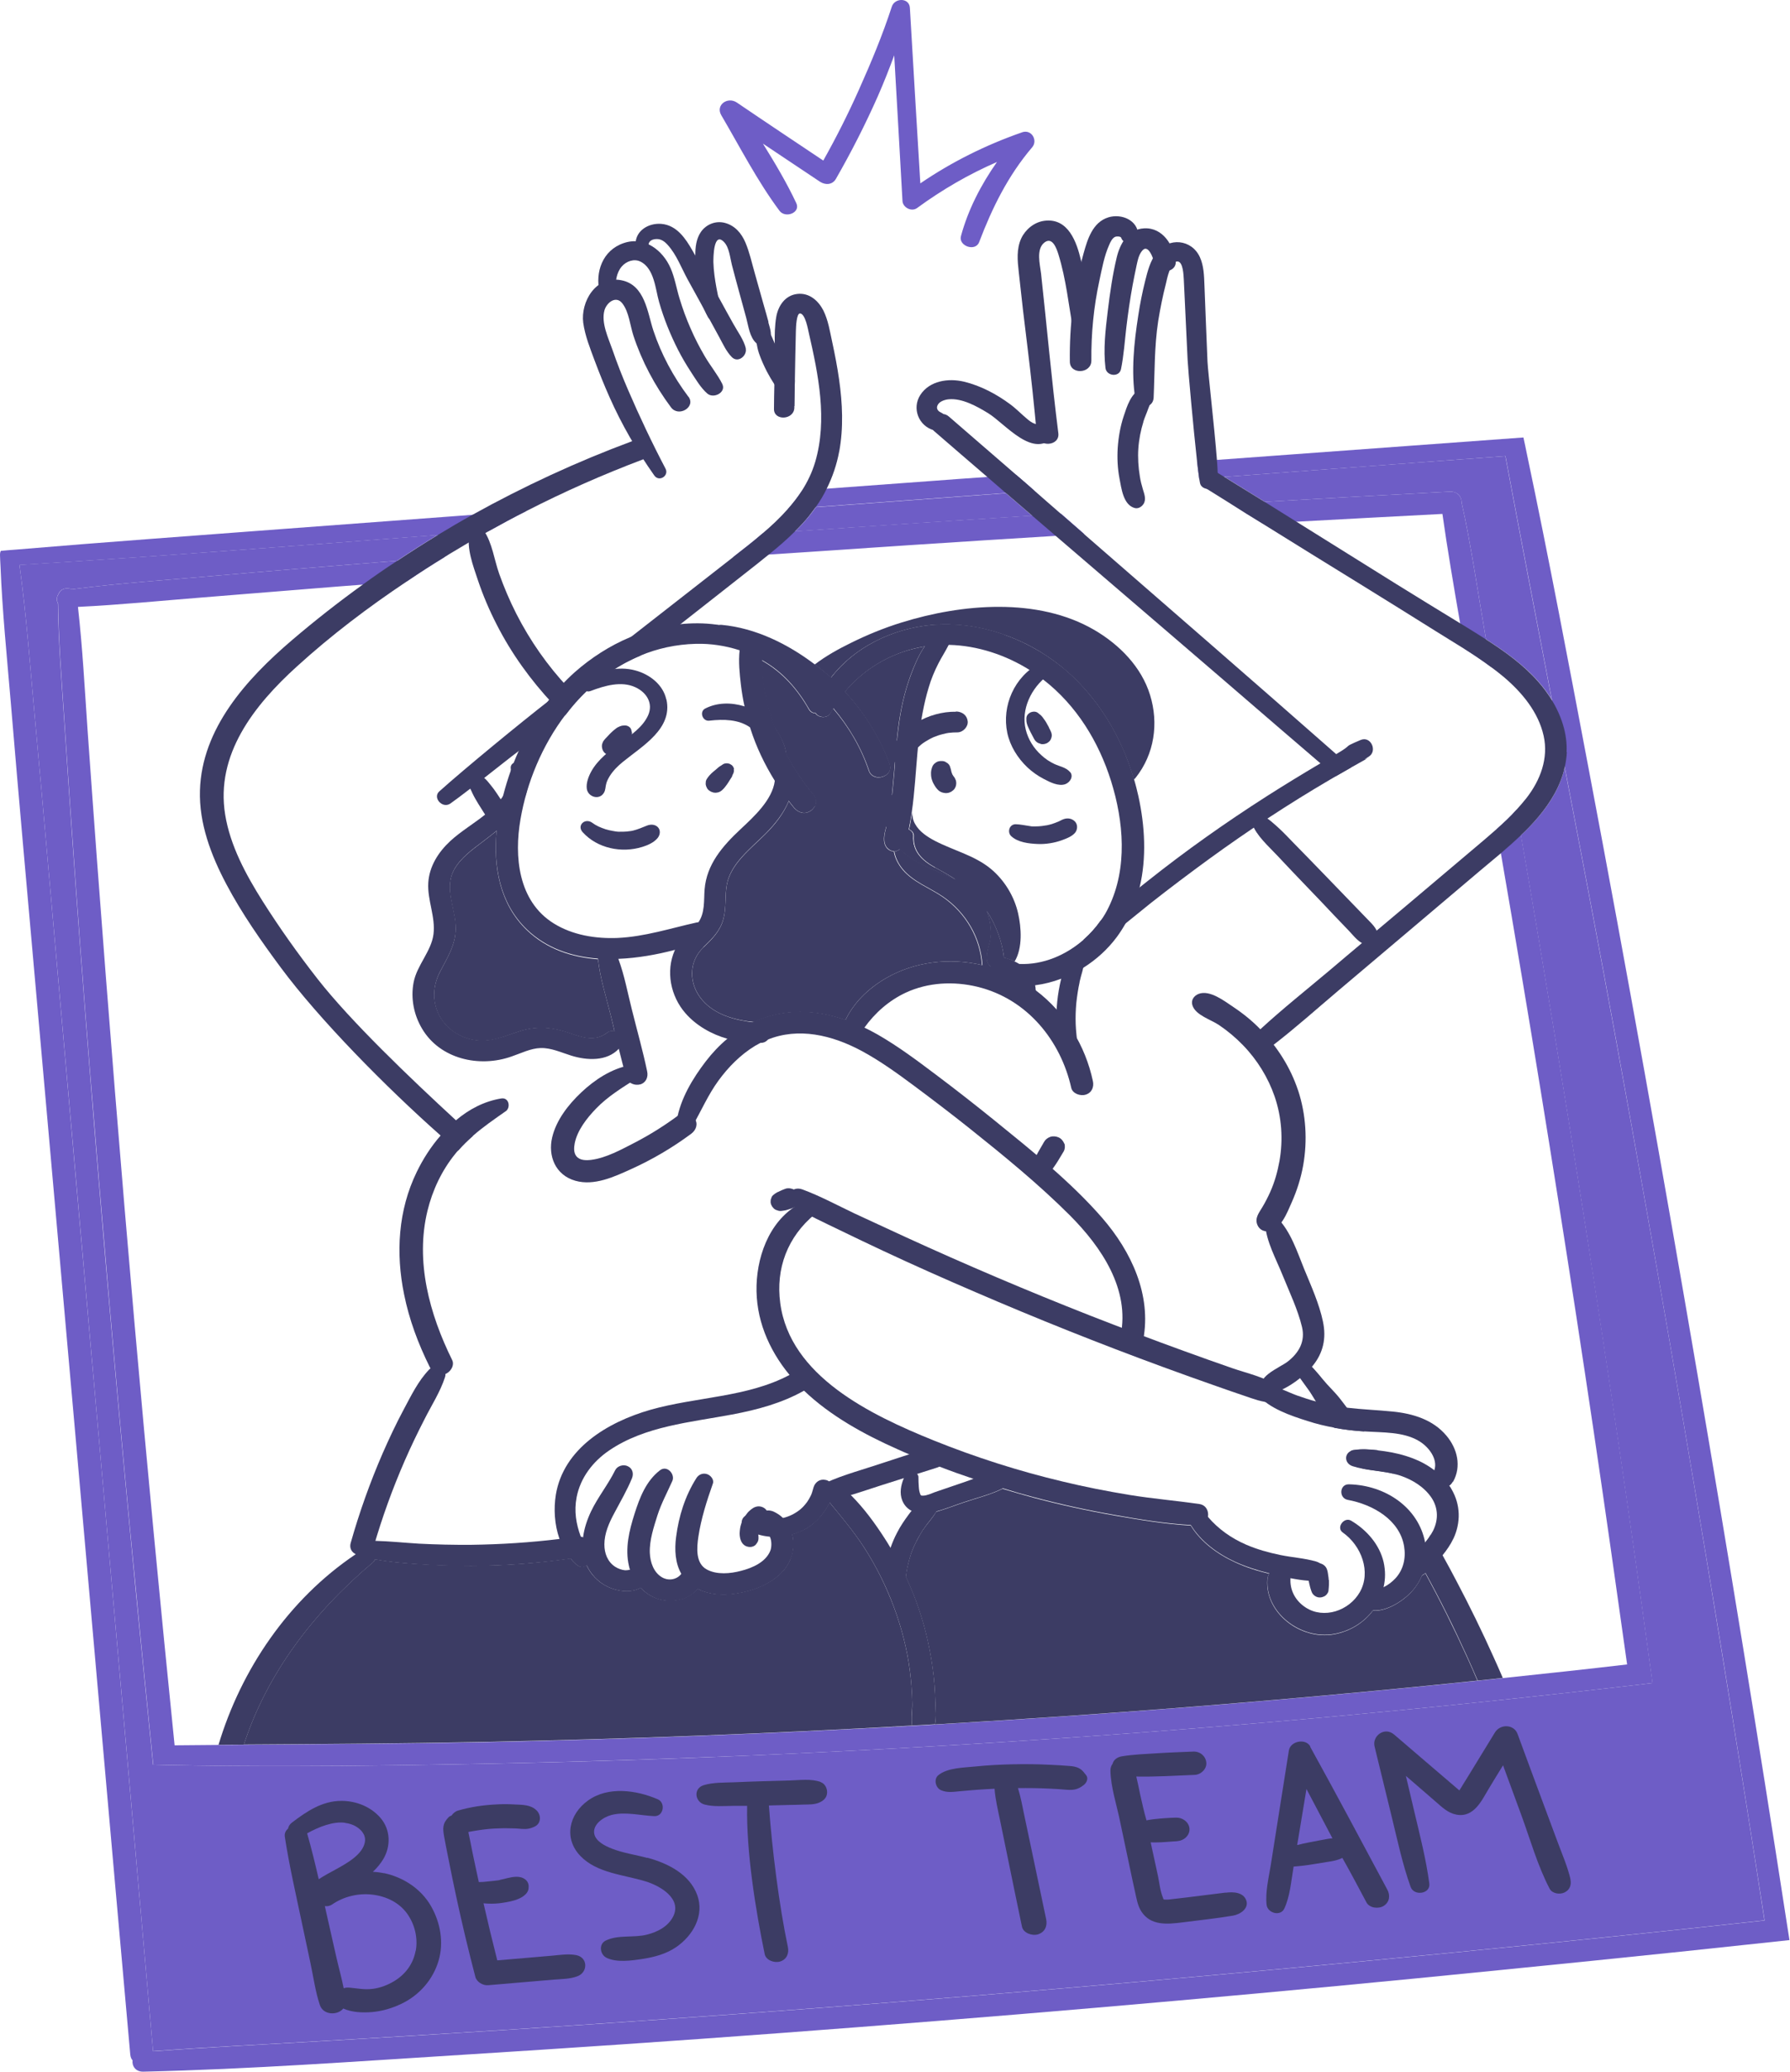 <svg width="121" height="140" viewBox="0 0 121 140" fill="none" xmlns="http://www.w3.org/2000/svg">
<path d="M111.71 113.735C111.202 113.796 110.695 113.856 110.187 113.916C107.518 114.226 104.858 114.519 102.181 114.803C101.613 114.863 101.045 114.923 100.477 114.984C97.059 115.345 93.642 115.672 90.216 115.991C76.916 117.204 63.582 118.091 50.23 118.651C43.593 118.926 36.948 119.124 30.302 119.236C25.559 119.322 20.816 119.374 16.073 119.339C15.522 119.339 14.962 119.331 14.411 119.322C13.585 119.313 12.759 119.305 11.941 119.288C11.416 119.279 10.882 119.27 10.357 119.253C10.314 118.823 10.271 118.384 10.228 117.953C9.737 113.124 9.264 108.286 8.799 103.449C7.8 92.981 6.896 82.513 6.053 72.028C5.631 66.76 5.235 61.483 4.865 56.207C4.684 53.607 4.503 50.999 4.331 48.39C4.159 45.859 3.961 43.32 3.927 40.781C3.815 40.591 3.823 40.333 3.961 40.144C4.09 39.782 4.538 39.67 4.856 39.825C8.119 39.395 11.425 39.188 14.704 38.895C18.139 38.594 21.573 38.319 25.008 38.043C25.619 37.992 26.231 37.949 26.85 37.897C27.918 37.811 28.985 37.725 30.061 37.639C29.2 38.164 28.357 38.706 27.522 39.274C26.523 39.352 25.525 39.429 24.526 39.507C23.967 39.55 23.398 39.593 22.839 39.636C19.817 39.877 16.796 40.127 13.774 40.367C10.942 40.591 8.11 40.875 5.27 41.013C5.579 43.759 5.726 46.531 5.915 49.277C6.122 52.212 6.337 55.139 6.552 58.075C7.335 68.559 8.179 79.036 9.1 89.512C9.935 98.99 10.839 108.467 11.803 117.945C12.793 117.936 13.792 117.928 14.782 117.919C15.358 117.919 15.927 117.919 16.495 117.91C21.823 117.867 27.152 117.841 32.48 117.738C42.216 117.54 51.952 117.17 61.671 116.628C62.187 116.602 62.704 116.576 63.212 116.542C66.311 116.361 69.418 116.163 72.517 115.948C81.659 115.311 90.792 114.527 99.9 113.58C100.468 113.52 101.036 113.46 101.604 113.4C104.402 113.107 107.2 112.806 109.989 112.479C109.248 107.193 108.499 101.916 107.716 96.631C106.201 86.447 104.6 76.281 102.895 66.123C102.422 63.308 101.948 60.493 101.458 57.679C101.363 57.128 101.268 56.577 101.174 56.026C101.639 55.613 102.103 55.182 102.517 54.717C102.62 55.294 102.715 55.871 102.818 56.456C104.359 65.331 105.822 74.215 107.217 83.107C108.74 92.826 110.187 102.553 111.512 112.298C111.581 112.78 111.65 113.262 111.71 113.744V113.735Z" fill="#6E5DC6"/>
<path d="M73.299 36.091C72.654 36.126 72.008 36.169 71.362 36.212C64.898 36.608 58.433 37.038 51.968 37.477C51.167 37.529 50.367 37.589 49.566 37.641C50.229 37.124 50.901 36.608 51.546 36.048C52.278 35.997 53.018 35.945 53.75 35.902C56.333 35.721 58.915 35.549 61.497 35.377C64.261 35.196 67.024 35.015 69.778 34.843C70.433 34.8 71.078 34.766 71.733 34.723C72.249 35.179 72.774 35.635 73.299 36.091Z" fill="#6E5DC6"/>
<path d="M100.793 45.068C100.216 44.638 99.622 44.242 99.011 43.855C98.985 43.7 98.959 43.536 98.925 43.381C98.856 42.994 98.778 42.563 98.701 42.107C98.305 39.843 97.806 36.891 97.504 34.73C94.225 34.902 90.945 35.074 87.657 35.255C86.899 35.298 86.133 35.341 85.367 35.384C84.644 34.945 83.929 34.498 83.215 34.041C83.972 33.998 84.739 33.955 85.496 33.912C89.671 33.671 93.846 33.439 98.021 33.224C98.236 33.215 98.4 33.275 98.529 33.37C98.581 33.413 98.598 33.43 98.615 33.447C98.624 33.456 98.632 33.473 98.641 33.482C98.753 33.62 98.813 33.8 98.804 33.981C99.398 36.563 99.966 40.429 100.449 43.2C100.5 43.502 100.552 43.794 100.603 44.061C100.664 44.397 100.724 44.733 100.784 45.06L100.793 45.068Z" fill="#6E5DC6"/>
<path d="M69.951 33.171C69.297 33.222 68.651 33.274 67.997 33.317C63.71 33.635 59.432 33.945 55.145 34.264C54.517 34.316 53.888 34.358 53.26 34.402C53.613 34.006 53.94 33.584 54.224 33.145C54.783 33.102 55.334 33.067 55.885 33.024C58.227 32.852 60.568 32.68 62.901 32.508C64.175 32.413 65.449 32.318 66.723 32.232C67.377 32.181 68.031 32.138 68.686 32.086C69.108 32.447 69.529 32.809 69.942 33.179L69.951 33.171Z" fill="#6E5DC6"/>
<path d="M120.963 131.107C120.489 131.159 120.007 131.21 119.525 131.262C111.915 132.088 103.049 132.975 95.698 133.698C81.391 135.093 67.067 136.324 52.734 137.391C45.598 137.925 38.462 138.407 31.325 138.854C24.12 139.302 16.898 139.836 9.676 139.999C9.159 140.008 8.91 139.603 8.961 139.233C8.875 139.139 8.824 139.009 8.806 138.846C8.143 131.443 7.489 124.04 6.835 116.645C5.673 103.457 4.502 90.261 3.331 77.073L1.575 57.292C1.283 53.995 0.999 50.698 0.723 47.401C0.465 44.353 0.155 41.306 0.034 38.259C0.017 38.009 0.009 37.76 0 37.501C0 37.389 0.017 37.295 0.06 37.226C0.405 37.191 0.749 37.166 1.093 37.14C7.102 36.632 13.127 36.201 19.145 35.745C23.406 35.427 27.675 35.108 31.945 34.79C33.167 34.704 34.381 34.609 35.604 34.523C34.734 34.962 33.873 35.427 33.021 35.9C32.926 35.9 32.832 35.909 32.737 35.917C32.401 35.943 32.083 35.969 31.756 35.995C31.033 36.046 30.309 36.098 29.587 36.158C20.16 36.873 10.743 37.605 1.317 38.181C1.791 41.616 2.04 45.077 2.359 48.528C2.703 52.23 3.03 55.931 3.357 59.633C4.519 72.821 5.69 86.009 6.861 99.196C8.023 112.341 9.194 125.477 10.347 138.622C14.169 138.338 18 138.157 21.822 137.933C25.833 137.701 29.836 137.46 33.839 137.202C48.189 136.281 62.522 135.196 76.846 133.939C90.412 132.751 105.588 131.279 119.284 129.781C118.32 123.575 117.339 117.377 116.323 111.179C114.085 97.535 111.726 83.9 109.247 70.29C108.128 64.144 106.957 58.006 105.778 51.868C105.485 50.328 105.192 48.795 104.9 47.263C103.85 41.779 102.791 36.305 101.766 30.821C95.439 31.286 89.104 31.759 82.777 32.224C82.622 32.233 82.484 32.25 82.329 32.259C82.269 32.259 82.2 32.267 82.14 32.276C81.856 32.293 81.58 32.319 81.305 32.336C81.219 32.336 81.141 32.345 81.064 32.353C81.021 32.078 80.978 31.674 80.917 31.183C81.374 31.148 81.821 31.114 82.269 31.079C88.699 30.606 95.121 30.141 101.551 29.668C102.025 29.633 102.498 29.599 102.98 29.564C103.066 29.943 103.144 30.331 103.221 30.709C104.71 37.768 106.045 44.861 107.388 51.946C109.979 65.607 112.423 79.294 114.765 92.99C116.848 105.179 118.845 117.386 120.73 129.609C120.808 130.109 120.885 130.608 120.963 131.098V131.107Z" fill="#6E5DC6"/>
<path d="M42.687 49.424C42.687 49.424 42.687 49.39 42.687 49.373C42.67 49.287 42.627 49.192 42.549 49.132C42.437 49.037 42.291 49.011 42.162 49.028C42.076 49.028 41.998 49.046 41.912 49.08C41.818 49.123 41.731 49.157 41.654 49.218C41.533 49.312 41.413 49.407 41.301 49.519C41.224 49.588 41.155 49.674 41.077 49.752C40.965 49.872 40.836 49.992 40.759 50.13C40.742 50.182 40.716 50.242 40.699 50.294C40.681 50.38 40.681 50.466 40.699 50.543C40.724 50.681 40.793 50.819 40.905 50.905C41 50.983 41.112 51.034 41.232 51.06C41.318 51.077 41.413 51.077 41.499 51.06C41.585 51.051 41.671 51.026 41.749 50.974C41.843 50.905 41.912 50.836 41.99 50.759C42.024 50.716 42.067 50.673 42.102 50.63C42.17 50.552 42.248 50.466 42.308 50.389C42.403 50.259 42.498 50.139 42.575 50.01C42.627 49.924 42.653 49.829 42.687 49.734C42.721 49.631 42.73 49.528 42.704 49.433L42.687 49.424Z" fill="#3C3C64"/>
<path d="M49.619 51.971C49.602 51.876 49.55 51.773 49.464 51.704C49.395 51.652 49.318 51.609 49.223 51.592C49.111 51.566 48.939 51.592 48.853 51.661C48.819 51.687 48.776 51.712 48.741 51.738C48.62 51.798 48.509 51.902 48.414 51.988L48.216 52.151C48.044 52.298 47.88 52.47 47.768 52.659C47.725 52.737 47.7 52.814 47.708 52.9C47.691 52.978 47.708 53.055 47.734 53.133L47.803 53.279C47.846 53.348 47.906 53.408 47.983 53.451C48.027 53.486 48.078 53.511 48.139 53.529C48.216 53.563 48.302 53.572 48.388 53.572C48.44 53.563 48.5 53.554 48.552 53.546C48.664 53.511 48.758 53.451 48.836 53.374C48.905 53.313 48.965 53.245 49.017 53.176C49.103 53.072 49.18 52.961 49.249 52.849C49.292 52.78 49.335 52.711 49.378 52.642C49.404 52.608 49.421 52.573 49.447 52.539C49.456 52.522 49.473 52.496 49.481 52.478C49.499 52.453 49.499 52.418 49.507 52.392C49.524 52.358 49.542 52.324 49.559 52.289C49.611 52.194 49.619 52.091 49.602 51.988L49.619 51.971Z" fill="#3C3C64"/>
<path d="M45.039 47.263C44.824 46.282 43.938 45.576 42.956 45.309C41.777 44.982 40.554 45.335 39.522 45.895C39.057 46.144 39.427 46.893 39.926 46.695C40.856 46.342 42.001 45.998 42.956 46.446C43.714 46.798 44.153 47.522 43.826 48.305C43.473 49.131 42.638 49.682 41.923 50.207C41.2 50.732 40.425 51.326 39.986 52.101C39.788 52.454 39.608 52.91 39.668 53.315C39.754 53.866 40.537 54.107 40.839 53.547C40.933 53.375 40.925 53.169 40.976 52.979C41.019 52.79 41.114 52.618 41.217 52.445C41.45 52.075 41.768 51.757 42.121 51.473C43.456 50.388 45.487 49.234 45.048 47.263H45.039Z" fill="#3C3C64"/>
<path d="M53.096 51.336C53.052 51.482 52.966 51.611 52.82 51.706C52.682 51.801 52.45 51.818 52.303 51.74C51.925 51.525 51.916 51.181 51.847 50.854C51.813 50.673 51.727 50.423 51.632 50.225C51.46 49.855 51.15 49.485 50.788 49.21C50.754 49.184 50.719 49.158 50.685 49.141C49.919 48.616 48.92 48.59 47.948 48.702C47.492 48.762 47.259 48.099 47.664 47.884C48.481 47.462 49.437 47.462 50.306 47.729C50.745 47.867 51.159 48.073 51.529 48.323C51.847 48.547 52.123 48.814 52.355 49.123C52.493 49.304 52.613 49.485 52.717 49.683C52.88 50.002 53.104 50.475 53.139 50.897C53.156 51.043 53.139 51.181 53.096 51.31V51.336Z" fill="#3C3C64"/>
<path d="M44.443 55.872C44.245 55.699 43.961 55.7 43.729 55.794C43.419 55.915 43.118 56.052 42.791 56.13C42.747 56.139 42.713 56.147 42.67 56.156C42.67 56.156 42.627 56.156 42.601 56.164C42.575 56.164 42.541 56.173 42.532 56.173C42.489 56.173 42.455 56.181 42.412 56.19C42.239 56.207 42.067 56.207 41.887 56.207C41.887 56.207 41.852 56.207 41.835 56.207C41.792 56.207 41.749 56.207 41.715 56.199C41.62 56.19 41.534 56.173 41.439 56.156C41.267 56.13 41.095 56.087 40.922 56.035C40.905 56.035 40.888 56.027 40.879 56.018C40.819 56.001 40.767 55.975 40.707 55.958C40.621 55.923 40.535 55.889 40.458 55.854C40.285 55.768 40.165 55.7 40.027 55.596C39.829 55.45 39.545 55.441 39.364 55.622C39.175 55.82 39.227 56.07 39.399 56.25C40.38 57.326 42.016 57.671 43.419 57.232C43.789 57.12 44.194 56.939 44.443 56.646C44.633 56.423 44.676 56.078 44.443 55.872Z" fill="#3C3C64"/>
<path d="M55.137 48.183C54.965 48.183 54.801 48.105 54.698 47.924C53.932 46.59 52.933 45.411 51.539 44.627C51.014 44.335 50.506 44.111 49.98 43.939C49.042 43.638 48.052 43.483 47.045 43.508C45.685 43.543 44.428 43.827 43.275 44.309C43.025 44.412 42.775 44.524 42.534 44.645C42.465 44.679 42.388 44.714 42.319 44.757C42.199 44.817 42.087 44.877 41.975 44.946C41.837 45.023 41.699 45.109 41.57 45.187C41.398 45.29 41.235 45.402 41.08 45.514C41.054 45.54 41.019 45.557 40.993 45.574C40.873 45.669 40.744 45.764 40.623 45.858C40.417 46.013 40.219 46.186 40.021 46.358C39.909 46.452 39.797 46.556 39.694 46.659C39.685 46.668 39.668 46.685 39.651 46.693C39.435 46.9 39.22 47.115 39.022 47.339C38.928 47.434 38.842 47.537 38.755 47.64C38.669 47.735 38.592 47.83 38.523 47.924C38.428 48.036 38.342 48.157 38.248 48.269C36.646 50.361 35.605 52.9 35.183 55.37C34.752 57.85 35.011 60.914 37.447 62.412C38.712 63.195 40.262 63.445 41.751 63.385C43.585 63.299 45.298 62.739 47.071 62.343C47.114 62.335 47.157 62.326 47.191 62.326C47.983 62.257 48.328 63.325 47.51 63.609C46.907 63.824 46.27 64.022 45.608 64.194C44.394 64.513 43.094 64.745 41.811 64.796C41.346 64.814 40.882 64.814 40.425 64.779C38.635 64.65 36.939 64.082 35.613 62.808C33.771 61.035 33.341 58.513 33.573 56.102C33.59 55.973 33.599 55.853 33.616 55.732C33.677 55.241 33.763 54.768 33.875 54.303C33.892 54.234 33.9 54.165 33.926 54.105C33.952 53.993 33.978 53.873 34.012 53.761C34.159 53.184 34.339 52.607 34.537 52.048C34.598 51.867 34.666 51.695 34.735 51.523C34.839 51.247 34.959 50.98 35.08 50.714C35.613 49.517 36.276 48.381 37.077 47.339C37.611 46.65 38.196 46.013 38.85 45.428C39.952 44.455 41.217 43.638 42.595 43.061C43.662 42.605 44.798 42.303 45.961 42.183C46.778 42.097 47.596 42.097 48.422 42.209C48.465 42.209 48.508 42.217 48.551 42.226C49.257 42.329 49.972 42.51 50.661 42.76C50.867 42.837 51.056 42.914 51.255 43.001C53.088 43.801 54.715 45.135 55.498 46.857C55.524 46.909 55.55 46.96 55.567 47.012C55.627 47.158 55.679 47.296 55.731 47.451C55.86 47.838 55.49 48.166 55.137 48.166V48.183Z" fill="#3C3C64"/>
<path d="M55.067 54.512C54.938 54.701 54.826 54.804 54.602 54.891C54.258 55.028 53.887 54.83 53.681 54.581C53.56 54.434 53.44 54.288 53.328 54.133C52.984 53.703 52.674 53.255 52.39 52.79C51.692 51.671 51.124 50.483 50.728 49.243C50.728 49.209 50.711 49.175 50.702 49.149C50.556 48.693 50.436 48.219 50.332 47.746C50.22 47.255 50.143 46.764 50.083 46.274C49.997 45.533 49.91 44.716 49.997 43.949C50.005 43.829 50.022 43.717 50.048 43.605C50.065 43.493 50.091 43.373 50.126 43.261C50.203 42.959 50.435 42.804 50.677 42.787C50.9 42.77 51.133 42.856 51.271 43.028C51.34 43.114 51.391 43.218 51.408 43.347C51.451 43.639 51.477 43.932 51.494 44.225C51.494 44.363 51.512 44.492 51.52 44.621C51.546 45.146 51.563 45.671 51.632 46.188C51.761 47.1 51.977 47.987 52.278 48.856C52.312 48.951 52.347 49.054 52.381 49.149C52.605 49.76 52.863 50.354 53.156 50.922C53.672 51.929 54.301 52.876 55.041 53.754C55.196 53.935 55.222 54.305 55.084 54.512H55.067Z" fill="#3C3C64"/>
<path d="M43.274 73.277C42.913 73.388 42.448 73.191 42.344 72.829C42.155 72.183 41.992 71.529 41.828 70.875C41.733 70.479 41.639 70.083 41.544 69.696C41.458 69.325 41.372 68.955 41.277 68.585C40.967 67.354 40.563 66.08 40.425 64.815C40.408 64.651 40.39 64.479 40.382 64.315C40.347 63.653 41.269 63.558 41.518 64.109C41.63 64.341 41.725 64.591 41.811 64.832C42.215 65.925 42.431 67.113 42.715 68.232C43.059 69.618 43.455 71.004 43.748 72.407C43.825 72.777 43.687 73.156 43.274 73.285V73.277Z" fill="#3C3C64"/>
<path d="M47.552 64.017C46.519 64.998 46.553 66.513 47.466 67.58C48.327 68.579 49.644 68.932 50.944 69.087C51.142 69.113 51.34 69.13 51.538 69.147C52.157 69.199 52.226 69.922 51.882 70.283C51.779 70.395 51.632 70.473 51.452 70.473C50.685 70.507 49.919 70.421 49.196 70.206C48.094 69.896 47.07 69.311 46.338 68.476C45.323 67.314 44.995 65.635 45.607 64.232C45.951 63.449 46.657 63.027 47.173 62.381C47.673 61.718 47.569 60.84 47.63 60.1C47.767 58.413 48.835 57.182 50.057 56.037C50.952 55.202 52.2 54.066 52.373 52.783C52.416 52.499 52.398 52.206 52.321 51.913C52.304 51.845 52.295 51.784 52.304 51.733C52.321 51.354 52.777 51.156 53.096 51.319C53.199 51.371 53.294 51.466 53.354 51.595C53.724 52.456 53.647 53.325 53.32 54.117C52.984 54.944 52.373 55.71 51.736 56.347C50.728 57.354 49.386 58.352 49.127 59.799C48.99 60.547 49.102 61.331 48.904 62.08C48.688 62.898 48.163 63.414 47.561 63.991L47.552 64.017Z" fill="#3C3C64"/>
<path d="M41.543 69.696C41.38 69.653 41.199 69.67 41.044 69.79C40.218 70.445 39.305 70.1 38.401 69.79C37.196 69.386 36.146 69.334 34.941 69.756C33.899 70.118 32.97 70.514 31.842 70.247C30.878 70.023 30.043 69.386 29.638 68.525C29.208 67.613 29.268 66.614 29.716 65.727C30.224 64.729 30.8 63.877 30.8 62.732C30.8 61.63 30.241 60.528 30.456 59.426C30.628 58.54 31.369 57.859 32.074 57.309C32.539 56.947 33.073 56.56 33.572 56.147C33.34 58.548 33.77 61.079 35.612 62.852C36.938 64.126 38.634 64.695 40.424 64.824C40.562 66.098 40.975 67.363 41.277 68.594C41.371 68.964 41.457 69.334 41.543 69.704V69.696Z" fill="#3C3C64"/>
<path d="M42.026 70.626C41.965 70.721 41.897 70.799 41.828 70.876C41.027 71.728 39.693 71.677 38.599 71.332C37.937 71.126 37.265 70.807 36.551 70.824C35.871 70.842 35.225 71.177 34.588 71.392C32.384 72.176 29.742 71.556 28.536 69.525C27.968 68.578 27.753 67.45 27.96 66.383C28.184 65.221 29.156 64.291 29.303 63.129C29.449 61.967 28.881 60.822 28.95 59.66C29.018 58.549 29.621 57.594 30.447 56.827C31.171 56.165 32.04 55.657 32.806 55.037C32.875 54.985 32.944 54.925 33.013 54.865C33.306 54.615 33.598 54.322 33.848 54.013C33.908 53.944 33.96 53.866 34.011 53.789C34.381 53.272 34.614 52.696 34.536 52.076C34.536 52.041 34.536 51.998 34.528 51.964C34.493 51.766 34.588 51.62 34.734 51.551C34.984 51.43 35.363 51.499 35.475 51.792C36.189 53.625 34.967 55.002 33.581 56.13C33.073 56.552 32.548 56.931 32.083 57.292C31.377 57.843 30.637 58.523 30.465 59.41C30.25 60.512 30.818 61.614 30.809 62.715C30.809 63.86 30.232 64.721 29.724 65.711C29.277 66.598 29.216 67.596 29.647 68.509C30.052 69.37 30.887 70.007 31.851 70.23C32.97 70.489 33.908 70.093 34.95 69.74C36.155 69.318 37.205 69.37 38.41 69.774C39.314 70.084 40.226 70.428 41.053 69.774C41.208 69.654 41.389 69.636 41.552 69.68C41.957 69.774 42.292 70.248 42.034 70.618L42.026 70.626Z" fill="#3C3C64"/>
<path d="M58.741 52.057C58.216 50.517 57.39 49.105 56.331 47.857C56.09 47.572 55.832 47.297 55.565 47.039C55.531 47.004 55.496 46.97 55.462 46.935C55.393 46.875 55.333 46.806 55.255 46.746C55.109 46.608 54.962 46.479 54.816 46.35C54.618 46.178 54.412 46.014 54.205 45.859C53.353 45.214 52.44 44.68 51.476 44.224C51.003 44 50.512 43.794 50.021 43.604C49.513 43.398 48.997 43.217 48.48 43.045C48.041 42.898 48.205 42.408 48.549 42.261C48.618 42.235 48.704 42.218 48.782 42.227C51.089 42.442 53.267 43.527 55.083 44.904C55.324 45.085 55.556 45.266 55.78 45.455C55.909 45.567 56.047 45.679 56.176 45.799C56.297 45.903 56.409 46.014 56.512 46.118C56.727 46.324 56.934 46.522 57.123 46.738C58.449 48.166 59.49 49.828 60.145 51.627C60.455 52.479 59.034 52.918 58.741 52.066V52.057Z" fill="#3C3C64"/>
<path d="M77.024 59.969C76.826 60.813 76.516 61.631 76.086 62.405C75.905 62.724 75.707 63.034 75.484 63.335C74.881 64.144 74.106 64.85 73.228 65.401C72.755 65.694 72.255 65.943 71.73 66.141C71.162 66.356 70.577 66.503 69.983 66.58C69.854 66.597 69.716 66.615 69.578 66.623C69.156 66.649 68.726 66.641 68.304 66.597C68.02 66.563 67.736 66.511 67.46 66.443C67.202 66.374 67.03 66.227 66.944 66.047C66.841 65.831 66.849 65.582 66.944 65.375C66.944 65.358 66.961 65.341 66.97 65.323C67.108 65.065 67.383 64.893 67.77 64.988C68.003 65.048 68.227 65.082 68.459 65.108C68.606 65.126 68.752 65.143 68.898 65.143C70.525 65.212 72.066 64.54 73.263 63.49C73.693 63.111 74.072 62.689 74.399 62.225C74.614 61.932 74.795 61.622 74.95 61.295C76.232 58.652 75.957 55.502 75.105 52.781C74.278 50.147 72.781 47.668 70.516 45.921C70.465 45.877 70.422 45.843 70.37 45.809C70.121 45.628 69.871 45.456 69.613 45.284C68.003 44.268 66.075 43.622 64.146 43.579C63.604 43.562 63.062 43.596 62.519 43.682C62.399 43.7 62.279 43.725 62.149 43.751C60.152 44.164 58.379 45.24 57.131 46.738C56.838 47.091 56.571 47.47 56.339 47.866C56.279 47.969 56.218 48.073 56.158 48.176C55.943 48.572 55.34 48.512 55.142 48.193C55.082 48.099 55.056 47.969 55.108 47.832C55.211 47.522 55.332 47.229 55.478 46.945C55.478 46.928 55.495 46.902 55.504 46.885C55.556 46.79 55.607 46.695 55.659 46.601C55.814 46.325 55.994 46.05 56.192 45.8C57.725 43.777 60.29 42.503 62.924 42.245C64.654 42.073 66.385 42.34 68.003 42.934C69.57 43.502 71.016 44.371 72.221 45.438C73.779 46.833 74.984 48.555 75.828 50.414C76.163 51.154 76.439 51.912 76.663 52.678C76.775 53.048 76.869 53.436 76.955 53.814C77.394 55.82 77.515 57.972 77.033 59.978L77.024 59.969Z" fill="#3C3C64"/>
<path d="M72.336 52.177C72.052 51.85 71.656 51.807 71.269 51.626C70.942 51.471 70.649 51.273 70.391 51.032C69.874 50.567 69.504 49.973 69.34 49.311C68.996 47.95 69.71 46.47 70.847 45.626C71.363 45.248 70.873 44.516 70.296 44.817C68.557 45.712 67.705 47.718 68.092 49.534C68.282 50.412 68.781 51.222 69.452 51.859C69.771 52.16 70.15 52.427 70.546 52.633C70.95 52.849 71.57 53.167 72.026 52.986C72.336 52.866 72.586 52.461 72.336 52.169V52.177Z" fill="#3C3C64"/>
<path d="M70.914 49.166C70.862 49.071 70.802 48.976 70.751 48.873C70.699 48.778 70.639 48.684 70.57 48.598C70.484 48.469 70.38 48.331 70.243 48.245C70.174 48.176 70.088 48.116 69.984 48.098C69.873 48.081 69.769 48.098 69.666 48.141C69.571 48.184 69.477 48.262 69.425 48.357C69.382 48.451 69.373 48.537 69.382 48.632C69.373 48.787 69.416 48.933 69.477 49.08C69.537 49.226 69.606 49.364 69.675 49.502C69.726 49.596 69.778 49.7 69.829 49.794C69.855 49.846 69.881 49.889 69.907 49.941C69.924 49.966 69.933 49.984 69.95 50.009C70.01 50.096 70.088 50.164 70.191 50.216C70.251 50.233 70.303 50.25 70.363 50.276C70.492 50.319 70.707 50.268 70.811 50.199C70.854 50.164 70.888 50.139 70.931 50.104C71.009 50.027 71.052 49.932 71.078 49.829C71.155 49.596 71 49.355 70.897 49.157L70.914 49.166Z" fill="#3C3C64"/>
<path d="M64.589 52.686C64.563 52.609 64.537 52.557 64.494 52.505C64.477 52.48 64.459 52.454 64.442 52.437C64.416 52.402 64.399 52.376 64.382 52.342C64.339 52.247 64.305 52.144 64.287 52.049C64.296 52.101 64.313 52.161 64.322 52.213C64.305 52.109 64.279 51.998 64.253 51.894V51.946C64.236 51.808 64.184 51.679 64.064 51.584C64.012 51.55 63.969 51.524 63.917 51.49C63.84 51.447 63.754 51.429 63.667 51.429C63.53 51.421 63.383 51.447 63.272 51.524C63.228 51.559 63.185 51.593 63.142 51.627C63.065 51.713 63.013 51.808 62.987 51.92C62.944 52.049 62.927 52.187 62.936 52.325C62.936 52.462 62.962 52.617 63.013 52.746C63.056 52.876 63.125 53.005 63.203 53.125C63.228 53.16 63.254 53.203 63.28 53.237C63.332 53.297 63.375 53.358 63.435 53.409C63.469 53.444 63.564 53.504 63.607 53.521C63.659 53.547 63.754 53.573 63.805 53.581C63.926 53.607 64.046 53.599 64.158 53.564C64.244 53.538 64.322 53.495 64.391 53.435C64.468 53.383 64.528 53.315 64.563 53.237C64.623 53.134 64.64 53.022 64.64 52.901C64.64 52.841 64.623 52.764 64.606 52.703L64.589 52.686Z" fill="#3C3C64"/>
<path d="M64.294 43.173C64.294 43.173 64.277 43.251 64.268 43.285C64.225 43.38 64.182 43.483 64.13 43.578C63.915 44.008 63.648 44.413 63.433 44.835C63.166 45.36 62.942 45.894 62.779 46.453C62.443 47.564 62.245 48.717 62.116 49.862C61.97 51.188 61.901 52.513 61.763 53.83C61.728 54.183 61.686 54.528 61.634 54.881C61.582 55.208 61.531 55.526 61.462 55.845C61.453 55.914 61.436 55.982 61.427 56.043C61.341 56.551 61.255 57.076 60.833 57.368C60.773 57.42 60.704 57.454 60.618 57.489C60.558 57.515 60.498 57.523 60.437 57.523C60.248 57.523 60.059 57.403 59.947 57.265C59.671 56.904 59.775 56.387 59.912 55.896C59.981 55.647 60.05 55.406 60.093 55.208C60.179 54.7 60.248 54.2 60.308 53.693C60.325 53.52 60.343 53.357 60.36 53.185C60.498 51.859 60.558 50.516 60.73 49.191C60.885 47.977 61.135 46.789 61.565 45.635C61.806 44.99 62.09 44.284 62.512 43.673C62.546 43.621 62.589 43.569 62.624 43.518C62.865 43.173 63.157 42.872 63.502 42.631C63.932 42.33 64.363 42.769 64.302 43.173H64.294Z" fill="#3C3C64"/>
<path d="M68.547 64.96C68.332 64.857 68.099 64.779 67.867 64.719C67.729 63.6 67.333 62.524 66.705 61.569C66.894 62.059 66.989 62.559 66.989 63.075C66.989 63.652 66.705 64.177 66.705 64.737C66.705 64.978 66.808 65.175 66.972 65.313C66.963 65.33 66.954 65.348 66.946 65.365C66.851 65.572 66.851 65.821 66.946 66.036C66.653 65.95 66.429 65.701 66.421 65.408C66.421 65.348 66.421 65.287 66.412 65.227C66.3 63.394 65.327 61.689 63.761 60.605C62.857 59.985 61.781 59.615 61.058 58.771C60.748 58.409 60.524 57.97 60.455 57.531C60.515 57.531 60.576 57.531 60.636 57.497C60.713 57.462 60.782 57.428 60.851 57.376C61.824 58.341 63.167 58.762 64.406 59.339C64.466 59.365 64.527 59.399 64.587 59.425C64.157 59.141 63.692 58.892 63.236 58.633C62.34 58.134 61.703 57.514 61.772 56.481C61.781 56.283 61.643 56.128 61.462 56.051C61.462 55.982 61.479 55.913 61.497 55.853C61.557 55.534 61.617 55.207 61.669 54.889C61.669 55.156 61.703 55.414 61.858 55.681C62.142 56.197 62.676 56.55 63.201 56.825C64.449 57.471 65.87 57.807 66.963 58.702C67.901 59.477 68.564 60.579 68.822 61.724C69.037 62.662 69.141 64.056 68.59 64.969L68.547 64.96Z" fill="#3C3C64"/>
<path d="M63.211 58.636C63.675 58.894 64.132 59.144 64.562 59.428C64.502 59.393 64.442 59.368 64.381 59.342C63.142 58.765 61.799 58.352 60.826 57.379C60.766 57.431 60.697 57.465 60.611 57.5C60.551 57.525 60.49 57.534 60.43 57.534C60.396 57.336 60.396 57.13 60.43 56.931C60.473 56.665 60.585 56.406 60.766 56.174C60.912 55.985 61.188 55.967 61.411 56.062C61.592 56.139 61.739 56.294 61.721 56.492C61.661 57.525 62.289 58.154 63.185 58.645L63.211 58.636Z" fill="#3C3C64"/>
<path d="M70.018 66.932V67.001C70.001 67.733 68.907 67.999 68.641 67.251C68.555 67.01 68.443 66.786 68.296 66.588C68.055 66.269 67.711 66.054 67.203 66.071C67.109 66.071 67.022 66.071 66.936 66.028C66.833 65.813 66.842 65.563 66.936 65.357C66.936 65.34 66.954 65.322 66.962 65.305C66.799 65.167 66.695 64.969 66.695 64.728C66.695 64.169 66.979 63.644 66.979 63.067C66.979 62.542 66.893 62.051 66.695 61.56C67.324 62.516 67.728 63.592 67.857 64.711C68.09 64.763 68.322 64.84 68.537 64.952C68.658 65.004 68.778 65.064 68.882 65.133C69.424 65.477 69.846 65.968 69.966 66.562C69.992 66.682 70.01 66.803 70.01 66.924L70.018 66.932Z" fill="#3C3C64"/>
<path d="M77.283 90.546C77.103 91.484 75.562 91.183 75.751 90.253C76.388 87.145 74.477 84.296 72.325 82.135C70.207 80.018 67.84 78.089 65.49 76.213C64.276 75.249 63.045 74.31 61.797 73.381C60.661 72.537 59.507 71.702 58.251 71.022C56.245 69.946 53.972 69.404 51.872 70.264C51.734 70.316 51.588 70.385 51.441 70.454C51.312 70.523 51.175 70.6 51.037 70.678C50.047 71.28 49.221 72.124 48.558 73.036C47.869 73.983 47.413 75.042 46.836 76.049C46.517 76.6 45.657 76.299 45.751 75.696C46.001 74.25 46.81 72.899 47.706 71.728C48.136 71.168 48.627 70.643 49.177 70.187C49.711 69.739 50.297 69.361 50.925 69.059C52.991 68.104 55.126 68.216 57.123 68.904C57.553 69.051 57.975 69.231 58.397 69.43C58.715 69.576 59.017 69.739 59.327 69.912C60.721 70.712 62.004 71.676 63.286 72.64C64.629 73.648 65.946 74.681 67.255 75.739C69.768 77.779 72.377 79.863 74.494 82.29C76.483 84.58 77.843 87.507 77.283 90.52V90.546Z" fill="#3C3C64"/>
<path d="M66.403 65.221C64.199 64.704 61.823 64.971 59.852 66.124C58.664 66.822 57.717 67.76 57.149 68.931C55.152 68.242 53.008 68.122 50.985 69.069C49.651 68.931 48.334 68.578 47.473 67.579C46.561 66.512 46.517 64.997 47.559 64.015C48.162 63.439 48.687 62.914 48.902 62.104C49.1 61.355 48.997 60.581 49.126 59.823C49.384 58.377 50.727 57.379 51.734 56.371C52.38 55.734 52.982 54.968 53.318 54.142C53.43 54.297 53.55 54.443 53.671 54.589C53.886 54.839 54.248 55.028 54.592 54.899C54.825 54.813 54.928 54.71 55.057 54.521C55.195 54.323 55.169 53.952 55.014 53.763C54.273 52.876 53.645 51.929 53.129 50.931C53.103 50.509 52.879 50.036 52.707 49.717C52.604 49.519 52.483 49.33 52.345 49.158C52.311 49.063 52.276 48.968 52.242 48.865C51.949 47.995 51.725 47.1 51.596 46.196C51.528 45.68 51.51 45.155 51.484 44.63C52.913 45.43 53.921 46.61 54.678 47.944C54.781 48.125 54.945 48.202 55.117 48.202C55.315 48.512 55.926 48.581 56.133 48.185C56.193 48.082 56.245 47.978 56.314 47.875C57.381 49.123 58.208 50.535 58.724 52.076C59.017 52.937 60.437 52.489 60.127 51.637C59.464 49.838 58.431 48.176 57.106 46.747C58.354 45.249 60.118 44.165 62.124 43.76C62.245 43.734 62.365 43.709 62.494 43.691C62.081 44.303 61.788 45.008 61.547 45.654C61.126 46.808 60.867 47.995 60.712 49.209C60.549 50.535 60.48 51.869 60.342 53.203C60.325 53.376 60.308 53.539 60.291 53.711C60.23 54.219 60.17 54.727 60.075 55.226C60.041 55.433 59.964 55.674 59.895 55.915C59.757 56.406 59.654 56.922 59.929 57.284C60.032 57.422 60.222 57.533 60.42 57.542C60.489 57.981 60.712 58.411 61.022 58.782C61.745 59.625 62.822 59.995 63.725 60.615C65.301 61.708 66.265 63.404 66.377 65.238L66.403 65.221Z" fill="#3C3C64"/>
<path d="M73.385 73.975C73.015 74.087 72.499 73.898 72.413 73.51C71.707 70.36 69.469 67.51 66.068 66.684C64.459 66.297 62.737 66.383 61.231 67.08C60.086 67.614 59.139 68.457 58.424 69.456C58.261 69.671 58.114 69.895 57.985 70.127C57.658 70.678 56.634 70.403 56.832 69.749C56.918 69.464 57.03 69.198 57.15 68.931C57.718 67.76 58.674 66.822 59.853 66.124C61.825 64.971 64.201 64.704 66.404 65.221C66.585 65.264 66.766 65.307 66.938 65.367C67.532 65.539 68.117 65.78 68.668 66.064C68.987 66.236 69.288 66.417 69.581 66.615C69.736 66.71 69.882 66.822 70.028 66.934C72.025 68.449 73.368 70.67 73.876 73.054C73.962 73.441 73.816 73.846 73.385 73.975Z" fill="#3C3C64"/>
<path d="M54.059 80.922C54.059 80.836 54.034 80.767 53.991 80.698C53.956 80.621 53.913 80.56 53.844 80.5C53.827 80.483 53.801 80.474 53.784 80.457C53.767 80.448 53.75 80.44 53.732 80.423C53.715 80.423 53.706 80.405 53.689 80.397C53.551 80.328 53.388 80.293 53.267 80.302C53.181 80.302 53.095 80.328 53.018 80.362C52.906 80.405 52.803 80.448 52.699 80.5C52.648 80.526 52.596 80.552 52.544 80.569C52.493 80.595 52.441 80.629 52.389 80.664C52.346 80.698 52.303 80.733 52.26 80.767C52.191 80.827 52.148 80.905 52.131 80.991C52.105 81.042 52.088 81.094 52.097 81.154C52.08 81.232 52.097 81.318 52.123 81.395C52.148 81.447 52.174 81.49 52.2 81.542C52.234 81.585 52.278 81.628 52.312 81.671C52.381 81.731 52.458 81.774 52.544 81.791C52.622 81.826 52.708 81.843 52.803 81.834C52.915 81.817 53.018 81.808 53.13 81.783C53.19 81.766 53.242 81.748 53.302 81.731C53.354 81.714 53.414 81.697 53.465 81.679C53.491 81.671 53.517 81.662 53.543 81.645C53.638 81.619 53.715 81.576 53.784 81.516C53.819 81.499 53.844 81.473 53.861 81.447C53.896 81.395 53.93 81.344 53.973 81.301C54.008 81.249 54.025 81.189 54.034 81.129C54.051 81.06 54.068 80.999 54.059 80.922Z" fill="#3C3C64"/>
<path d="M86.409 93.687C85.514 93.059 84.301 92.809 83.268 92.448C82.192 92.077 81.115 91.69 80.048 91.303C77.905 90.528 75.778 89.719 73.661 88.892C69.46 87.24 65.311 85.475 61.213 83.598C60.068 83.073 58.915 82.539 57.77 82.006C56.608 81.455 55.454 80.826 54.241 80.379C53.431 80.077 52.923 81.059 53.638 81.506C54.611 82.126 55.695 82.608 56.737 83.116C57.727 83.598 58.725 84.072 59.715 84.537C61.773 85.501 63.847 86.422 65.931 87.317C70.097 89.116 74.324 90.803 78.593 92.37C79.816 92.818 81.038 93.257 82.269 93.687C82.88 93.902 83.5 94.118 84.111 94.324C84.74 94.539 85.316 94.763 85.988 94.789C86.547 94.806 86.849 94.006 86.401 93.687H86.409Z" fill="#3C3C64"/>
<path d="M81.665 102.51C81.614 102.829 81.373 103.104 80.977 103.087C80.822 103.087 80.667 103.078 80.512 103.061C78.79 102.966 77.051 102.682 75.364 102.381C73.539 102.063 71.731 101.667 69.941 101.193C69.218 101.004 68.495 100.797 67.78 100.573C67.117 100.375 66.455 100.16 65.8 99.936C65.026 99.678 64.26 99.403 63.502 99.11C62.805 98.852 62.125 98.568 61.445 98.275C61.195 98.172 60.945 98.06 60.696 97.948C58.406 96.932 56.133 95.684 54.343 93.971C54.145 93.781 53.956 93.584 53.766 93.377C53.628 93.222 53.491 93.067 53.361 92.903C51.932 91.165 51.072 89.09 51.141 86.852C51.209 84.657 52.156 82.212 54.351 81.196C54.894 80.947 55.651 81.592 55.1 82.04C53.224 83.581 52.432 85.733 52.742 88.057C53.396 92.99 58.819 95.606 63.123 97.345C65.947 98.482 68.856 99.411 71.826 100.117C73.315 100.479 74.822 100.771 76.328 101.021C77.903 101.279 79.496 101.408 81.08 101.641C81.536 101.71 81.717 102.131 81.657 102.493L81.665 102.51Z" fill="#3C3C64"/>
<path d="M89.516 106.229C89.499 106.539 89.207 106.849 88.862 106.841C88.733 106.841 88.595 106.841 88.458 106.823C88.053 106.797 87.64 106.729 87.235 106.651C86.831 106.565 86.426 106.479 86.039 106.384C85.961 106.367 85.875 106.341 85.798 106.324C85.006 106.126 84.214 105.876 83.482 105.541C82.286 104.99 81.175 104.163 80.504 103.07C80.366 102.846 80.245 102.614 80.151 102.364C79.918 101.779 80.831 101.383 81.184 101.899C81.33 102.115 81.485 102.321 81.657 102.511C82.346 103.32 83.215 103.94 84.24 104.387C84.98 104.706 85.755 104.921 86.547 105.084C87.339 105.248 88.2 105.3 88.966 105.523C89.06 105.549 89.138 105.584 89.207 105.635C89.413 105.764 89.534 105.962 89.516 106.221V106.229Z" fill="#3C3C64"/>
<path d="M93.536 107.254C93.416 107.822 93.166 108.356 92.813 108.821C92.202 109.63 91.281 110.224 90.171 110.422C87.907 110.818 85.522 108.967 85.677 106.737C85.686 106.591 85.729 106.445 85.798 106.324C85.909 106.118 86.125 105.971 86.409 105.954C86.787 105.937 87.261 106.247 87.235 106.643C87.175 107.461 87.571 108.184 88.26 108.631C89.49 109.432 91.195 108.855 91.918 107.598C92.701 106.23 92.03 104.448 90.765 103.561C90.3 103.234 90.859 102.476 91.341 102.769C92.4 103.397 93.252 104.387 93.528 105.558C93.657 106.135 93.657 106.703 93.528 107.245L93.536 107.254Z" fill="#3C3C64"/>
<path d="M89.818 106.773C89.818 106.67 89.801 106.566 89.784 106.472C89.758 106.274 89.74 106.084 89.629 105.912C89.482 105.697 89.207 105.594 88.949 105.637C88.828 105.654 88.733 105.697 88.647 105.774C88.596 105.809 88.561 105.843 88.535 105.895C88.475 105.964 88.441 106.041 88.424 106.127C88.406 106.17 88.406 106.231 88.406 106.274C88.406 106.325 88.406 106.368 88.406 106.42C88.406 106.472 88.424 106.523 88.424 106.575C88.441 106.721 88.466 106.859 88.501 107.005C88.527 107.1 88.544 107.195 88.57 107.289C88.596 107.384 88.63 107.479 88.664 107.573C88.742 107.797 89 107.978 89.258 107.952C89.362 107.944 89.456 107.909 89.543 107.866C89.654 107.806 89.784 107.642 89.801 107.513C89.809 107.375 89.835 107.229 89.835 107.083C89.835 106.979 89.835 106.876 89.835 106.773H89.818Z" fill="#3C3C64"/>
<path d="M96.257 106.1C96.222 106.221 96.179 106.341 96.128 106.462C95.938 106.909 95.671 107.322 95.319 107.667C94.768 108.226 93.717 108.898 92.814 108.829C92.538 108.803 92.28 108.717 92.047 108.536C91.781 108.321 91.867 107.951 92.116 107.77C92.495 107.503 92.943 107.503 93.373 107.331C93.433 107.305 93.485 107.279 93.537 107.254C93.838 107.107 94.105 106.901 94.329 106.66C94.879 106.066 95.043 105.274 94.914 104.499C94.621 102.726 92.831 101.675 91.1 101.357C90.489 101.236 90.541 100.298 91.178 100.307C93.657 100.358 95.887 101.882 96.334 104.232C96.352 104.327 96.369 104.421 96.386 104.525C96.455 105.05 96.403 105.584 96.248 106.083L96.257 106.1Z" fill="#3C3C64"/>
<path d="M98.246 103.975C98.056 104.379 97.798 104.749 97.514 105.102C97.419 105.214 97.325 105.318 97.23 105.43C96.989 105.705 96.688 106.049 96.352 106.308C96.274 106.368 96.197 106.42 96.119 106.463C96.016 106.523 95.904 106.566 95.792 106.592C95.207 106.738 94.776 106.213 94.992 105.705C95.104 105.421 95.362 105.189 95.62 104.965C95.766 104.836 95.921 104.706 96.05 104.577C96.154 104.474 96.249 104.362 96.335 104.25C96.481 104.078 96.61 103.897 96.722 103.708C96.773 103.622 96.825 103.536 96.868 103.45C97.238 102.718 97.23 101.909 96.765 101.212C96.283 100.497 95.5 100.006 94.665 99.722C94.51 99.671 94.346 99.628 94.183 99.593C93.494 99.43 92.779 99.387 92.099 99.249C91.876 99.206 91.66 99.154 91.445 99.085C90.894 98.913 90.851 98.285 91.299 98.061C91.368 98.026 91.436 98.001 91.531 97.992C92.039 97.915 92.59 97.949 93.115 98.009C93.279 98.026 93.434 98.052 93.589 98.07C94.251 98.164 94.897 98.319 95.525 98.56C96.025 98.75 96.515 99.016 96.954 99.352C97.35 99.653 97.703 100.006 97.97 100.402C98.03 100.48 98.082 100.557 98.125 100.643C98.736 101.702 98.754 102.89 98.246 103.983V103.975Z" fill="#3C3C64"/>
<path d="M98.204 100.133C98.144 100.245 98.066 100.331 97.98 100.392C97.446 100.753 96.551 100.202 96.895 99.505C96.921 99.453 96.947 99.402 96.964 99.341C97.205 98.575 96.56 97.749 95.888 97.362C94.838 96.75 93.461 96.811 92.273 96.733C91.558 96.69 90.887 96.613 90.224 96.484C89.604 96.372 88.984 96.225 88.382 96.027C87.237 95.666 85.791 95.175 85.016 94.254C84.732 93.918 85.145 93.471 85.541 93.531C86.255 93.651 86.979 94.047 87.659 94.297C88.098 94.452 88.537 94.598 88.993 94.719C89.243 94.796 89.501 94.857 89.759 94.917C90.198 95.011 90.637 95.08 91.085 95.132C92.1 95.252 93.116 95.287 94.141 95.39C95.535 95.528 96.878 95.95 97.773 97.017C98.522 97.904 98.798 99.092 98.23 100.125L98.204 100.133Z" fill="#3C3C64"/>
<path d="M71.939 77.281C71.879 77.117 71.742 76.945 71.569 76.867C71.397 76.79 71.191 76.764 71.001 76.824C70.812 76.893 70.665 77.005 70.571 77.177C70.442 77.401 70.312 77.625 70.183 77.849C70.037 78.115 69.899 78.391 69.813 78.684C69.813 78.735 69.813 78.796 69.805 78.847C69.805 78.933 69.831 79.011 69.874 79.08C69.934 79.2 70.037 79.312 70.166 79.372C70.433 79.484 70.752 79.441 70.958 79.235C71.053 79.14 71.122 79.028 71.199 78.925C71.302 78.778 71.406 78.632 71.501 78.477C71.638 78.253 71.767 78.038 71.905 77.806C71.991 77.651 72.008 77.436 71.948 77.272L71.939 77.281Z" fill="#3C3C64"/>
<path d="M72.972 66.375C73.076 65.884 73.274 65.393 73.308 64.894C73.325 64.662 73.076 64.447 72.86 64.403C72.594 64.352 72.387 64.49 72.241 64.688C72.077 64.92 72 65.23 71.914 65.497C71.836 65.721 71.776 65.953 71.724 66.185C71.604 66.685 71.518 67.184 71.466 67.692C71.414 68.217 71.388 68.751 71.406 69.276C71.423 69.792 71.371 70.481 71.767 70.877C72.051 71.152 72.516 71.015 72.697 70.713C72.852 70.447 72.792 70.197 72.766 69.913C72.74 69.672 72.723 69.439 72.714 69.198C72.697 68.725 72.714 68.251 72.757 67.778C72.809 67.305 72.878 66.831 72.981 66.366L72.972 66.375Z" fill="#3C3C64"/>
<path d="M43.541 31.019C43.541 31.019 43.507 31.028 43.49 31.036C40.795 32.052 38.161 33.214 35.604 34.523C34.726 34.962 33.874 35.426 33.022 35.9C32.944 35.943 32.876 35.986 32.798 36.029C32.419 36.236 32.049 36.451 31.679 36.666C31.24 36.924 30.81 37.183 30.379 37.441C30.267 37.51 30.155 37.579 30.052 37.647C29.191 38.172 28.348 38.715 27.513 39.283C24.896 41.03 22.382 42.933 20.075 45.033C17.148 47.685 14.566 50.999 15.22 55.045C15.556 57.136 16.615 59.099 17.751 60.898C18.896 62.706 20.144 64.462 21.47 66.158C23.699 69.007 27.694 72.829 30.827 75.713C31.223 76.075 31.61 76.427 31.972 76.763C31.619 77.073 31.283 77.4 30.965 77.762C30.586 77.443 30.19 77.099 29.785 76.737C26.067 73.449 21.564 68.869 18.991 65.4C17.656 63.601 16.348 61.733 15.306 59.762C14.265 57.799 13.447 55.639 13.516 53.409C13.645 49.234 16.632 45.911 19.748 43.251C21.28 41.943 22.873 40.695 24.509 39.515C25.275 38.956 26.049 38.422 26.841 37.906C27.745 37.303 28.658 36.718 29.587 36.158C30.362 35.685 31.145 35.228 31.937 34.789C35.389 32.87 38.996 31.2 42.732 29.814C42.844 29.762 42.965 29.719 43.085 29.676C43.98 29.349 44.437 30.683 43.541 31.019Z" fill="#3C3C64"/>
<path d="M46.527 26.803C45.502 25.434 44.702 23.945 44.168 22.344C43.764 21.13 43.609 19.237 41.982 18.935C40.252 18.608 39.244 20.416 39.425 21.811C39.546 22.689 39.89 23.541 40.2 24.376C40.51 25.202 40.837 26.02 41.198 26.829C42.025 28.697 43.041 30.445 44.228 32.132C44.556 32.597 45.244 32.149 44.986 31.667C44.074 29.928 43.23 28.146 42.455 26.347C42.068 25.452 41.715 24.548 41.397 23.627C41.121 22.835 40.622 21.811 40.863 20.958C41.018 20.442 41.646 19.942 42.076 20.511C42.524 21.096 42.593 22 42.817 22.68C43.385 24.41 44.254 26.046 45.356 27.526C45.873 28.224 47.061 27.5 46.535 26.803H46.527Z" fill="#3C3C64"/>
<path d="M48.835 25.967C48.508 25.304 48 24.702 47.63 24.056C47.277 23.454 46.959 22.834 46.683 22.197C46.391 21.534 46.141 20.854 45.934 20.165C45.728 19.494 45.616 18.779 45.332 18.125C44.815 16.928 43.584 15.939 42.155 16.429C40.718 16.92 40.227 18.401 40.528 19.718C40.675 20.32 41.63 20.096 41.613 19.52C41.604 19.003 41.673 18.426 42.026 18.013C42.327 17.66 42.852 17.462 43.291 17.677C44.238 18.142 44.307 19.571 44.557 20.424C44.875 21.534 45.306 22.601 45.831 23.634C46.098 24.159 46.399 24.667 46.726 25.167C47.045 25.649 47.363 26.2 47.802 26.587C48.233 26.974 49.102 26.518 48.827 25.959L48.835 25.967Z" fill="#3C3C64"/>
<path d="M50.418 23.548C50.28 22.963 49.85 22.394 49.557 21.861C49.247 21.301 48.937 20.75 48.636 20.191C48.033 19.106 47.431 18.013 46.811 16.937C46.355 16.136 45.752 15.215 44.702 15.129C43.833 15.06 42.989 15.585 42.963 16.446C42.946 16.92 43.764 16.971 43.841 16.506C43.884 16.257 44.125 16.162 44.375 16.154C44.702 16.145 44.943 16.334 45.141 16.558C45.735 17.212 46.071 18.133 46.492 18.899C46.966 19.76 47.439 20.613 47.904 21.473L48.627 22.799C48.877 23.255 49.092 23.746 49.462 24.125C49.893 24.572 50.521 24.021 50.409 23.548H50.418Z" fill="#3C3C64"/>
<path d="M51.951 21.767C51.856 21.397 51.744 21.036 51.641 20.666C51.434 19.934 51.228 19.194 51.021 18.462C50.823 17.773 50.668 17.042 50.384 16.379C50.126 15.776 49.687 15.242 48.998 15.062C48.37 14.898 47.733 15.165 47.38 15.673C47.061 16.138 47.001 16.706 47.001 17.24C46.984 18.643 47.165 20.184 47.862 21.44C48.086 21.845 48.843 21.613 48.766 21.165C48.559 20.011 48.258 18.892 48.223 17.713C48.223 17.429 48.223 15.604 48.947 16.361C49.299 16.732 49.351 17.42 49.472 17.894C49.627 18.496 49.79 19.09 49.954 19.693C50.117 20.287 50.281 20.89 50.444 21.483C50.591 22.026 50.677 22.809 51.133 23.197C51.486 23.489 51.925 23.282 52.063 22.904C52.192 22.542 52.028 22.12 51.934 21.767H51.951Z" fill="#3C3C64"/>
<path d="M53.732 25.691C53.715 26.276 53.706 26.862 53.698 27.447C53.586 27.43 53.483 27.378 53.388 27.292C53.035 26.982 52.751 26.569 52.493 26.19C52.45 26.121 52.398 26.052 52.355 25.984C52.174 25.708 52.002 25.415 51.847 25.123C51.641 24.718 51.451 24.305 51.305 23.875C51.227 23.651 51.184 23.418 51.141 23.186C51.107 22.988 51.072 22.799 51.141 22.626C51.167 22.446 51.305 22.299 51.503 22.256C51.692 22.222 51.847 22.299 51.942 22.428C52.114 22.558 52.183 22.79 52.269 22.979C52.303 23.057 52.338 23.143 52.372 23.22C52.415 23.324 52.467 23.427 52.51 23.539C52.656 23.883 52.82 24.227 52.975 24.52C53.164 24.873 53.38 25.217 53.62 25.553C53.655 25.605 53.698 25.657 53.741 25.708L53.732 25.691Z" fill="#3C3C64"/>
<path d="M56.727 30.512C56.563 31.39 56.279 32.234 55.883 33.026C55.676 33.456 55.427 33.87 55.143 34.266C54.996 34.472 54.841 34.679 54.686 34.877C54.394 35.238 54.084 35.574 53.748 35.901C53.189 36.461 52.586 36.977 51.966 37.476C51.691 37.7 51.415 37.924 51.14 38.139C49.418 39.499 47.688 40.851 45.958 42.211C45.062 42.917 44.167 43.614 43.272 44.32C42.936 44.458 42.618 44.613 42.308 44.776C42.196 44.837 42.084 44.897 41.972 44.966C41.834 45.043 41.697 45.12 41.567 45.207C41.421 45.301 41.283 45.396 41.137 45.491C40.896 45.663 40.655 45.844 40.423 46.033C40.354 46.085 40.285 46.145 40.216 46.205C40.139 46.265 40.07 46.334 39.992 46.403C39.889 46.498 39.794 46.584 39.691 46.679C39.682 46.687 39.665 46.705 39.648 46.713C39.14 47.204 38.675 47.729 38.245 48.297C37.194 49.123 36.136 49.95 35.068 50.75C34.612 51.086 33.674 51.835 32.727 52.575C32.408 52.816 32.09 53.066 31.797 53.29C31.229 53.729 30.73 54.099 30.437 54.306C29.903 54.667 29.223 53.901 29.697 53.479C31.444 51.912 35.215 48.822 37.074 47.376C37.1 47.359 37.117 47.342 37.134 47.333C37.53 47.023 37.935 46.713 38.331 46.403C39.209 45.723 40.096 45.043 40.965 44.363C41.507 43.941 42.05 43.519 42.583 43.098C44.856 41.324 47.137 39.542 49.418 37.761C49.461 37.726 49.513 37.692 49.556 37.649C50.219 37.132 50.89 36.616 51.536 36.056C52.147 35.54 52.732 34.989 53.249 34.403C53.602 34.007 53.929 33.586 54.213 33.147C54.592 32.553 54.902 31.907 55.108 31.21C55.943 28.36 55.323 25.33 54.678 22.515C54.617 22.248 54.437 21.207 54.084 21.181C53.834 21.164 53.808 22.119 53.8 22.343C53.774 23.462 53.748 24.581 53.731 25.7C53.714 26.286 53.705 26.871 53.696 27.456V27.551C53.679 28.386 52.302 28.464 52.319 27.629C52.319 27.078 52.336 26.535 52.345 25.993C52.354 25.425 52.362 24.857 52.371 24.297C52.371 23.944 52.371 23.591 52.371 23.23C52.362 22.619 52.371 21.999 52.474 21.405C52.603 20.682 53.059 19.959 53.894 19.864C54.712 19.769 55.323 20.329 55.659 20.983C55.986 21.646 56.098 22.386 56.253 23.101C56.434 23.936 56.597 24.779 56.718 25.623C56.95 27.241 57.028 28.911 56.727 30.53V30.512Z" fill="#3C3C64"/>
<path d="M92.547 51.179C92.547 51.179 92.461 51.231 92.28 51.334C91.97 51.507 91.66 51.679 91.359 51.851C91.006 52.049 90.644 52.255 90.291 52.462L89.878 52.703C87.072 54.347 84.36 56.138 81.743 58.04C80.409 59.013 79.092 60.003 77.801 61.019C77.224 61.475 76.665 61.948 76.088 62.404C76.045 62.439 76.002 62.473 75.959 62.508C75.313 63.016 74.65 63.481 73.987 63.971C73.626 64.238 73.195 63.851 73.256 63.489C73.686 63.11 74.065 62.689 74.392 62.224C74.71 61.914 75.029 61.613 75.382 61.32C75.924 60.864 76.475 60.416 77.026 59.977C77.207 59.831 77.388 59.684 77.568 59.547C80.142 57.498 82.845 55.587 85.634 53.805C86.822 53.047 88.036 52.307 89.258 51.584C89.465 51.464 89.671 51.343 89.878 51.222C90.033 51.128 90.188 51.042 90.334 50.956C91.6 50.215 90.618 50.585 91.97 50.009C92.667 49.707 93.132 50.758 92.529 51.128C91.953 51.489 92.512 51.197 92.547 51.188V51.179Z" fill="#3C3C64"/>
<path d="M69.778 34.852C67.015 35.024 64.252 35.205 61.497 35.386C58.915 35.558 56.333 35.73 53.75 35.911C54.086 35.584 54.396 35.239 54.688 34.886C54.852 34.688 55.007 34.482 55.145 34.275C59.431 33.965 63.71 33.647 67.996 33.328C68.591 33.836 69.184 34.352 69.778 34.86V34.852Z" fill="#6E5DC6"/>
<path d="M91.349 51.852C90.996 52.05 90.635 52.257 90.282 52.463C89.938 52.171 89.593 51.878 89.249 51.577C88.337 50.793 87.424 50.01 86.511 49.227C81.467 44.871 76.414 40.55 71.361 36.211C70.836 35.763 70.302 35.307 69.777 34.851C69.183 34.343 68.589 33.827 67.995 33.319C67.573 32.957 67.152 32.596 66.73 32.225C65.542 31.201 64.354 30.185 63.175 29.161C63.14 29.126 63.106 29.101 63.08 29.066C62.693 28.576 63.209 27.913 63.769 27.982C63.898 27.99 64.027 28.05 64.147 28.154C65.662 29.471 67.177 30.771 68.692 32.088C69.114 32.449 69.536 32.811 69.949 33.181C70.207 33.405 70.466 33.629 70.724 33.861C71.06 34.154 71.395 34.446 71.731 34.739C72.248 35.195 72.773 35.651 73.298 36.108C78.979 41.057 84.678 45.99 90.325 50.965C90.669 51.267 91.005 51.568 91.349 51.869V51.852Z" fill="#3C3C64"/>
<path d="M77.285 28.505C77.38 28.203 77.517 27.911 77.621 27.609C77.724 27.317 77.896 27.015 77.836 26.705C77.784 26.421 77.5 26.137 77.164 26.266C76.45 26.55 76.174 27.48 75.959 28.126C75.727 28.823 75.606 29.546 75.555 30.269C75.512 30.966 75.546 31.655 75.675 32.335C75.804 32.989 75.925 34.126 76.708 34.332C76.949 34.393 77.173 34.246 77.294 34.066C77.5 33.756 77.354 33.394 77.259 33.075C77.173 32.783 77.096 32.499 77.052 32.197C76.949 31.578 76.906 30.932 76.949 30.304C76.992 29.692 77.113 29.081 77.294 28.496L77.285 28.505Z" fill="#3C3C64"/>
<path d="M82.33 32.258C82.33 32.396 82.33 32.508 82.33 32.577C82.287 32.904 81.934 33.068 81.624 33.042C81.383 33.016 81.168 32.887 81.117 32.646C81.108 32.577 81.091 32.474 81.065 32.353C81.022 32.078 80.979 31.673 80.918 31.183C80.669 28.944 80.316 25.028 80.281 24.339C80.239 23.435 80.195 22.523 80.152 21.619C80.109 20.706 80.066 19.802 80.023 18.899C80.006 18.658 79.989 17.676 79.593 17.668C79.12 17.65 78.878 18.881 78.818 19.148C78.603 19.983 78.431 20.835 78.293 21.688C78.026 23.418 78.061 25.14 77.983 26.878C77.949 27.636 76.864 27.705 76.743 26.947C76.451 25.122 76.657 23.16 76.942 21.335C77.062 20.543 77.217 19.751 77.415 18.967C77.579 18.313 77.751 17.642 78.172 17.082C78.999 16.015 80.548 16.161 81.108 17.375C81.383 17.977 81.392 18.649 81.418 19.286C81.452 20.164 81.487 21.033 81.521 21.912C81.556 22.755 81.59 23.599 81.624 24.434C81.65 25.071 82.089 28.858 82.261 31.062C82.287 31.389 82.304 31.682 82.313 31.923C82.313 32.043 82.322 32.147 82.322 32.233L82.33 32.258Z" fill="#3C3C64"/>
<path d="M104.891 47.264C104.632 46.851 104.34 46.455 104.021 46.093C103.014 44.94 101.757 44.036 100.449 43.201C99.967 40.429 99.399 36.564 98.805 33.981C98.805 33.801 98.753 33.62 98.641 33.482C98.641 33.474 98.624 33.456 98.615 33.448C98.598 33.431 98.581 33.413 98.564 33.396C98.4 33.276 98.228 33.215 98.021 33.224C93.846 33.439 89.671 33.672 85.496 33.913C84.593 33.353 83.68 32.794 82.768 32.225C89.095 31.752 95.43 31.287 101.757 30.822C102.782 36.306 103.832 41.781 104.891 47.264Z" fill="#6E5DC6"/>
<path d="M119.283 129.773C105.588 131.271 90.403 132.743 76.845 133.931C62.529 135.188 48.188 136.273 33.838 137.194C29.827 137.452 25.824 137.693 21.821 137.925C17.999 138.149 14.168 138.33 10.346 138.614C9.193 125.469 8.031 112.333 6.86 99.188C5.698 86.001 4.527 72.813 3.357 59.625C3.029 55.923 2.702 52.222 2.358 48.52C2.039 45.069 1.79 41.608 1.316 38.173C10.742 37.597 20.16 36.873 29.586 36.15C28.656 36.71 27.744 37.295 26.84 37.898C26.229 37.95 25.617 37.993 24.998 38.044C21.563 38.32 18.128 38.595 14.694 38.896C11.414 39.189 8.108 39.396 4.846 39.826C4.527 39.671 4.08 39.783 3.951 40.145C3.821 40.334 3.813 40.584 3.916 40.782C3.951 43.321 4.149 45.861 4.321 48.391C4.493 51 4.674 53.599 4.854 56.208C5.225 61.484 5.621 66.761 6.042 72.029C6.877 82.514 7.79 92.982 8.788 103.45C9.245 108.287 9.727 113.125 10.217 117.954C10.26 118.385 10.303 118.815 10.346 119.254C10.871 119.271 11.405 119.28 11.93 119.289C12.757 119.306 13.583 119.314 14.401 119.323C14.96 119.323 15.511 119.34 16.062 119.34C20.805 119.375 25.549 119.323 30.292 119.237C36.937 119.125 43.583 118.936 50.22 118.652C63.571 118.092 76.905 117.205 90.205 115.992C93.631 115.673 97.049 115.346 100.466 114.984C101.034 114.924 101.602 114.864 102.17 114.804C104.839 114.52 107.508 114.227 110.176 113.917C110.684 113.857 111.192 113.797 111.7 113.736C111.639 113.254 111.571 112.772 111.502 112.29C110.176 102.546 108.721 92.818 107.206 83.1C105.812 74.207 104.348 65.315 102.807 56.449C103.221 56.061 103.608 55.657 103.97 55.235C104.822 54.236 105.493 53.109 105.769 51.869C106.948 58.007 108.119 64.144 109.238 70.291C111.725 83.9 114.084 97.527 116.314 111.18C117.329 117.369 118.319 123.575 119.275 129.782L119.283 129.773Z" fill="#6E5DC6"/>
<path d="M105.915 50.825C105.897 51.178 105.846 51.531 105.768 51.867C105.493 53.106 104.821 54.225 103.969 55.233C103.608 55.654 103.22 56.068 102.807 56.447C102.368 56.868 101.912 57.264 101.447 57.669C100.991 58.056 100.526 58.435 100.07 58.822C98.486 60.165 96.893 61.508 95.309 62.851C93.691 64.22 92.081 65.58 90.463 66.948C89.017 68.171 87.596 69.445 86.09 70.607C85.926 70.736 85.763 70.865 85.599 70.986C84.979 71.451 84.17 70.512 84.713 70.004C84.867 69.858 85.031 69.712 85.186 69.565C86.701 68.171 88.328 66.88 89.903 65.554C90.618 64.943 91.341 64.34 92.055 63.738C92.391 63.454 92.727 63.169 93.054 62.894C93.725 62.334 94.388 61.766 95.06 61.207C96.575 59.933 98.09 58.65 99.596 57.376C100.121 56.937 100.646 56.489 101.163 56.033C101.628 55.62 102.093 55.19 102.506 54.725C102.738 54.475 102.962 54.208 103.177 53.941C104.124 52.728 104.684 51.247 104.348 49.732C103.995 48.131 102.893 46.797 101.628 45.729C101.352 45.505 101.077 45.282 100.784 45.075C100.207 44.645 99.613 44.249 99.002 43.861C98.365 43.457 97.711 43.069 97.074 42.665C95.378 41.597 93.674 40.547 91.969 39.488C89.757 38.128 87.553 36.76 85.35 35.391C84.626 34.952 83.912 34.504 83.197 34.048C82.664 33.721 82.13 33.385 81.596 33.049C81.312 32.868 81.226 32.593 81.278 32.335C81.355 31.939 81.751 31.612 82.207 31.887C82.242 31.904 82.268 31.93 82.302 31.948C82.448 32.042 82.603 32.128 82.75 32.223C83.662 32.791 84.575 33.351 85.479 33.91C86.202 34.358 86.916 34.805 87.631 35.253C89.886 36.656 92.133 38.068 94.388 39.471C95.808 40.358 97.246 41.227 98.675 42.105C99.037 42.329 99.398 42.544 99.751 42.768C99.975 42.906 100.207 43.052 100.431 43.198C101.74 44.033 102.996 44.937 104.003 46.091C104.322 46.452 104.615 46.848 104.873 47.261C105.536 48.346 105.958 49.577 105.897 50.825H105.915Z" fill="#3C3C64"/>
<path d="M79.471 17.634C79.325 16.593 78.619 15.362 77.337 15.431C76.226 15.491 75.701 16.506 75.486 17.402C75.202 18.59 75.029 19.812 74.883 21.017C74.728 22.291 74.573 23.6 74.728 24.874C74.797 25.416 75.658 25.519 75.778 24.943C75.968 24.004 76.028 23.057 76.14 22.11C76.252 21.164 76.39 20.217 76.562 19.27C76.648 18.822 76.734 18.383 76.829 17.944C76.897 17.634 76.958 17.299 77.147 17.023C77.621 16.317 77.982 17.565 78.085 17.884C78.318 18.598 79.583 18.409 79.471 17.634Z" fill="#3C3C64"/>
<path d="M74.927 14.688C73.851 15.015 73.507 16.195 73.249 17.116C72.586 19.509 72.285 21.979 72.319 24.45C72.336 25.337 73.782 25.259 73.774 24.364C73.757 22.547 73.929 20.748 74.316 18.966C74.488 18.166 74.643 17.297 74.979 16.548C75.056 16.367 75.186 16.074 75.401 15.997C75.47 15.971 75.754 15.962 75.788 16.066C76.003 16.677 76.968 16.496 76.942 15.859C76.907 14.895 75.831 14.413 74.919 14.688H74.927Z" fill="#3C3C64"/>
<path d="M73.066 17.574C72.79 16.394 72.222 14.699 70.587 14.922C69.898 15.017 69.313 15.516 69.037 16.102C68.702 16.825 68.779 17.617 68.865 18.374C69.046 20.079 69.244 21.783 69.459 23.488C69.7 25.442 69.907 27.404 70.088 29.367C70.174 30.254 71.646 30.168 71.542 29.281C71.086 25.683 70.768 22.084 70.372 18.478C70.303 17.884 70.019 16.833 70.604 16.386C71.155 15.964 71.439 16.842 71.551 17.204C72.067 18.874 72.24 20.621 72.549 22.334C72.636 22.816 73.496 22.988 73.548 22.403C73.694 20.767 73.445 19.158 73.066 17.565V17.574Z" fill="#3C3C64"/>
<path d="M70.603 28.653C70.509 28.696 70.199 28.679 70.096 28.67C69.863 28.636 69.682 28.515 69.502 28.369C69.088 28.033 68.727 27.646 68.296 27.327C67.384 26.647 66.308 26.07 65.172 25.795C64.096 25.537 62.83 25.735 62.211 26.69C61.634 27.585 62.081 28.791 63.149 29.083C63.889 29.29 64.294 28.171 63.596 27.87C63.398 27.784 63.278 27.611 63.373 27.396C63.484 27.129 63.855 27.009 64.13 26.983C65.034 26.897 66.05 27.465 66.781 27.913C67.952 28.619 69.889 31.141 71.301 29.419C71.68 28.954 71.154 28.36 70.603 28.644V28.653Z" fill="#3C3C64"/>
<path d="M87.745 73.682C87.237 72.15 86.359 70.764 85.223 69.585C84.672 69.008 84.044 68.5 83.372 68.052C82.778 67.656 81.78 66.873 81.022 67.166C80.695 67.295 80.488 67.605 80.609 67.949C80.833 68.612 81.849 68.896 82.408 69.275C82.993 69.671 83.536 70.127 84.018 70.626C84.982 71.616 85.722 72.821 86.161 74.095C86.643 75.498 86.747 77.013 86.488 78.468C86.359 79.183 86.161 79.889 85.86 80.56C85.705 80.904 85.533 81.24 85.344 81.558C85.111 81.954 84.801 82.308 84.999 82.781C85.111 83.048 85.361 83.22 85.671 83.211C86.557 83.194 87.022 81.912 87.315 81.257C87.668 80.465 87.935 79.622 88.09 78.769C88.391 77.074 88.287 75.318 87.745 73.673V73.682Z" fill="#3C3C64"/>
<path d="M89.431 89.316C89.173 88.094 88.631 86.906 88.157 85.752C87.684 84.59 87.262 83.247 86.358 82.317C86.048 81.999 85.489 82.309 85.514 82.696C85.592 83.901 86.263 85.081 86.711 86.2C87.167 87.328 87.727 88.49 88.011 89.669C88.243 90.642 87.821 91.408 87.038 92.019C86.547 92.406 84.619 93.155 85.523 93.947C85.704 94.102 85.962 94.154 86.194 94.085C87.115 93.801 88.131 93.026 88.725 92.312C89.457 91.425 89.663 90.418 89.431 89.325V89.316Z" fill="#3C3C64"/>
<path d="M34.175 75.101C33.4 75.644 32.651 76.16 31.971 76.754C31.618 77.064 31.282 77.391 30.964 77.753C30.895 77.822 30.834 77.899 30.774 77.976C29.862 79.096 29.233 80.438 28.898 81.816C28.063 85.242 29.027 88.797 30.568 91.913C30.748 92.283 30.43 92.757 30.06 92.869C29.612 93.006 29.233 92.757 29.053 92.387C28.269 90.811 27.658 89.176 27.314 87.463C26.746 84.682 26.909 81.781 28.175 79.19C28.579 78.355 29.122 77.494 29.784 76.737C30.103 76.367 30.456 76.022 30.826 75.704C31.704 74.963 32.728 74.421 33.882 74.232C34.416 74.146 34.536 74.852 34.183 75.101H34.175Z" fill="#3C3C64"/>
<path d="M34.304 54.701C34.063 54.331 33.813 53.96 33.572 53.599C33.452 53.418 33.322 53.237 33.185 53.074C33.021 52.876 32.858 52.643 32.634 52.506C32.462 52.351 32.238 52.282 32.005 52.385C31.773 52.488 31.601 52.781 31.713 53.022C31.739 53.082 31.739 53.074 31.713 53.005C31.713 53.065 31.73 53.125 31.756 53.186C31.773 53.246 31.79 53.297 31.816 53.349C31.859 53.444 31.902 53.53 31.945 53.625C32.057 53.866 32.195 54.09 32.333 54.322C32.565 54.701 32.815 55.079 33.056 55.458C33.254 55.768 33.753 55.88 34.071 55.665C34.398 55.441 34.51 55.036 34.287 54.701H34.304Z" fill="#3C3C64"/>
<path d="M63.211 58.634C63.675 58.893 64.132 59.142 64.562 59.426C64.502 59.392 64.442 59.366 64.381 59.34C63.142 58.763 61.799 58.35 60.826 57.377C60.783 57.334 60.749 57.291 60.706 57.248C60.611 57.154 60.525 57.033 60.439 56.921C60.224 56.62 60.043 56.276 59.914 55.906C59.63 55.105 59.638 54.227 60.301 53.702C60.336 53.667 60.379 53.633 60.422 53.607C60.783 53.358 61.472 53.538 61.566 53.986C61.627 54.296 61.601 54.588 61.618 54.89C61.566 55.217 61.515 55.535 61.446 55.854C61.437 55.923 61.42 55.992 61.411 56.052C61.592 56.129 61.739 56.284 61.721 56.482C61.661 57.515 62.289 58.144 63.185 58.634H63.211Z" fill="#3C3C64"/>
<path d="M68.546 64.962C68.52 65.014 68.486 65.065 68.451 65.108C68.408 65.169 68.357 65.229 68.305 65.281C67.952 65.651 67.324 65.616 66.962 65.315C66.799 65.177 66.695 64.979 66.695 64.738C66.695 64.179 66.979 63.654 66.979 63.077C66.979 62.552 66.893 62.061 66.695 61.57C67.324 62.526 67.728 63.602 67.857 64.721C68.09 64.773 68.322 64.85 68.537 64.962H68.546Z" fill="#3C3C64"/>
<path d="M76.767 52.558C76.733 52.601 76.689 52.644 76.646 52.678C76.423 51.904 76.147 51.146 75.811 50.414C74.968 48.555 73.763 46.833 72.204 45.439C70.999 44.371 69.553 43.493 67.987 42.934C66.368 42.34 64.629 42.082 62.899 42.245C60.274 42.503 57.7 43.777 56.167 45.8C56.038 45.688 55.909 45.577 55.771 45.456C55.548 45.267 55.315 45.086 55.074 44.905C55.815 44.337 56.667 43.864 57.493 43.459C58.603 42.908 59.757 42.434 60.954 42.064C65.034 40.799 70.147 40.351 73.961 42.564C75.691 43.571 77.163 45.086 77.74 46.962C78.334 48.873 78.041 50.957 76.767 52.558Z" fill="#3C3C64"/>
<path d="M67.987 42.925C67.306 42.899 66.626 42.916 65.963 42.968C65.404 43.011 64.844 43.08 64.302 43.175C63.734 43.269 63.175 43.381 62.624 43.519C61.901 43.7 61.195 43.923 60.489 44.173C59.636 44.483 58.81 44.853 58.01 45.266C57.502 45.525 57.002 45.826 56.512 46.119C56.228 46.282 55.944 46.446 55.651 46.601C55.608 46.627 55.556 46.652 55.513 46.669C55.479 46.687 55.444 46.704 55.41 46.712C55.358 46.73 55.307 46.747 55.264 46.756C54.678 46.859 54.11 46.377 54.213 45.869C54.239 45.731 54.308 45.593 54.437 45.464C54.463 45.438 54.498 45.404 54.532 45.378C54.713 45.215 54.893 45.051 55.091 44.905C55.332 45.086 55.565 45.266 55.789 45.456C55.918 45.568 56.056 45.68 56.185 45.8C57.717 43.777 60.282 42.503 62.916 42.245C64.647 42.073 66.377 42.34 67.995 42.934L67.987 42.925Z" fill="#3C3C64"/>
<path d="M76.646 52.677C76.293 52.952 75.717 52.892 75.39 52.617C74.959 52.246 75.028 51.721 75.321 51.308C75.527 51.033 75.682 50.723 75.803 50.404C76.138 51.145 76.414 51.902 76.638 52.668L76.646 52.677Z" fill="#3C3C64"/>
<path d="M64.63 48.097C63.692 48.08 62.754 48.355 61.962 48.82C61.575 49.044 61.187 49.328 60.894 49.664C60.567 50.043 60.369 50.465 60.206 50.929C60.128 51.153 60.309 51.429 60.507 51.523C60.714 51.618 61.05 51.601 61.196 51.403C61.42 51.102 61.695 50.843 61.971 50.585C62.031 50.525 62.1 50.465 62.16 50.413C62.194 50.387 62.22 50.361 62.255 50.327C62.427 50.189 62.59 50.086 62.763 49.991C62.84 49.948 62.917 49.905 62.995 49.871C62.995 49.871 63.038 49.853 63.064 49.836C63.09 49.828 63.133 49.81 63.141 49.802C63.322 49.733 63.503 49.664 63.692 49.621C63.787 49.595 63.882 49.578 63.976 49.552C64.037 49.544 64.088 49.535 64.131 49.526C64.329 49.5 64.519 49.492 64.716 49.492C65.104 49.492 65.457 49.104 65.414 48.743C65.371 48.338 65.044 48.089 64.622 48.08L64.63 48.097Z" fill="#3C3C64"/>
<path d="M72.603 55.459C72.362 55.27 72.069 55.27 71.794 55.399C71.716 55.433 71.639 55.477 71.57 55.511C71.38 55.588 71.251 55.64 71.114 55.683C71.002 55.718 70.89 55.743 70.778 55.769C70.752 55.769 70.683 55.786 70.657 55.786C70.58 55.795 70.502 55.812 70.425 55.821C70.279 55.838 70.141 55.847 69.995 55.847C69.926 55.847 69.857 55.847 69.788 55.847C69.736 55.847 69.685 55.838 69.642 55.829C69.314 55.786 68.996 55.709 68.66 55.7C68.213 55.7 68.075 56.251 68.359 56.509C68.807 56.923 69.53 57.009 70.132 57.035C70.692 57.06 71.269 56.966 71.794 56.776C72.112 56.656 72.491 56.518 72.698 56.243C72.861 56.01 72.853 55.657 72.612 55.468L72.603 55.459Z" fill="#3C3C64"/>
<path d="M93.158 63.198C93.063 62.682 92.702 62.406 92.349 62.027C92.022 61.692 91.695 61.347 91.368 61.012C90.713 60.332 90.05 59.652 89.396 58.971C88.759 58.309 88.114 57.654 87.477 57C87.149 56.664 86.822 56.312 86.478 55.993C86.134 55.683 85.738 55.296 85.307 55.106C84.937 54.952 84.49 55.27 84.636 55.657C84.937 56.484 85.755 57.19 86.358 57.835C87.003 58.524 87.657 59.213 88.312 59.893C88.949 60.555 89.586 61.218 90.214 61.89L91.195 62.914C91.548 63.284 91.85 63.723 92.383 63.861C92.762 63.956 93.244 63.594 93.175 63.207L93.158 63.198Z" fill="#3C3C64"/>
<path d="M38.427 46.495C37.015 44.997 35.828 43.293 34.906 41.485C34.459 40.607 34.071 39.695 33.744 38.774C33.409 37.835 33.279 36.699 32.711 35.864C32.462 35.494 31.825 35.606 31.738 36.036C31.523 37.061 31.988 38.249 32.307 39.213C32.651 40.237 33.073 41.227 33.572 42.2C34.571 44.162 35.862 45.953 37.386 47.58C37.67 47.881 38.221 47.804 38.487 47.528C38.797 47.21 38.711 46.779 38.436 46.487L38.427 46.495Z" fill="#3C3C64"/>
<path d="M53.44 105.368C52.984 106.513 51.744 107.211 50.565 107.529C49.48 107.822 48.189 107.908 47.165 107.383C47.113 107.357 47.062 107.331 47.018 107.305C46.588 107.056 46.278 106.729 46.063 106.367C45.641 105.644 45.59 104.74 45.702 103.871C45.882 102.467 46.304 101.107 47.07 99.894C47.225 99.644 47.509 99.523 47.793 99.618C48.043 99.696 48.284 99.997 48.189 100.255C47.776 101.426 47.389 102.64 47.208 103.853C47.096 104.602 47.01 105.653 47.785 106.066C48.456 106.427 49.36 106.35 50.1 106.152C50.875 105.954 51.77 105.558 52.072 104.792C52.157 104.577 52.166 104.224 52.089 103.974C52.072 103.922 52.054 103.879 52.037 103.836C51.942 103.621 51.813 103.5 51.59 103.406C51.495 103.363 51.426 103.32 51.366 103.259C51.15 103.053 51.142 102.76 51.262 102.519C51.366 102.295 51.581 102.123 51.839 102.08C51.968 102.063 52.115 102.08 52.27 102.14C52.519 102.252 52.743 102.399 52.915 102.571C53.242 102.881 53.449 103.268 53.561 103.698C53.699 104.241 53.656 104.843 53.449 105.368H53.44Z" fill="#3C3C64"/>
<path d="M51.823 102.073C51.703 101.892 51.479 101.789 51.255 101.797C51.005 101.815 50.833 101.944 50.661 102.099C50.592 102.159 50.532 102.219 50.48 102.297C50.308 102.52 50.196 102.727 50.101 102.985C50.032 103.192 50.007 103.398 49.998 103.614C49.998 103.949 50.093 104.354 50.446 104.492C50.558 104.535 50.669 104.552 50.79 104.535C50.893 104.518 51.022 104.466 51.091 104.38C51.134 104.328 51.177 104.268 51.212 104.208C51.263 104.113 51.281 104.001 51.272 103.889C51.272 103.846 51.272 103.803 51.263 103.76C51.263 103.691 51.263 103.631 51.263 103.562C51.272 103.485 51.289 103.407 51.315 103.33C51.349 103.261 51.384 103.183 51.427 103.114C51.487 103.037 51.556 102.959 51.634 102.899C51.72 102.83 51.806 102.761 51.857 102.658C51.943 102.46 51.952 102.254 51.823 102.064V102.073Z" fill="#3C3C64"/>
<path d="M56.325 100.73C56.307 100.945 56.239 101.16 56.161 101.375C56.135 101.436 56.109 101.487 56.084 101.548C55.946 101.84 55.757 102.124 55.567 102.365C55.231 102.804 54.767 103.192 54.25 103.441C54.026 103.545 53.794 103.639 53.553 103.7C53.054 103.846 52.537 103.898 52.029 103.846C51.771 103.82 51.513 103.777 51.263 103.7C50.97 103.614 50.686 103.493 50.419 103.338C50.23 103.226 50.144 103.063 50.135 102.908C50.127 102.727 50.221 102.538 50.376 102.443C50.514 102.348 50.703 102.322 50.91 102.408C51.013 102.451 51.125 102.495 51.237 102.529C51.435 102.589 51.642 102.624 51.857 102.65C52.21 102.684 52.563 102.667 52.899 102.589C53.131 102.538 53.364 102.451 53.57 102.348C54.001 102.116 54.25 101.909 54.543 101.522C54.543 101.513 54.56 101.496 54.569 101.487C54.594 101.436 54.629 101.393 54.663 101.341C54.724 101.238 54.775 101.134 54.827 101.031C54.904 100.868 54.922 100.73 54.999 100.497C55.102 100.17 55.412 99.929 55.791 100.007C55.903 100.024 55.989 100.067 56.058 100.127C56.075 100.136 56.092 100.153 56.109 100.17C56.264 100.317 56.333 100.532 56.316 100.756L56.325 100.73Z" fill="#3C3C64"/>
<path d="M62.866 97.819L59.104 99.05C57.864 99.455 56.539 99.808 55.385 100.419C54.886 100.686 55.161 101.512 55.738 101.434C57.046 101.254 58.312 100.772 59.56 100.376L63.339 99.179C64.269 98.886 63.795 97.509 62.866 97.81V97.819Z" fill="#3C3C64"/>
<path d="M47.215 107.325C47.215 107.325 47.189 107.368 47.163 107.385C46.578 108.126 45.442 108.349 44.529 108.074C44.047 107.928 43.634 107.652 43.307 107.308C42.98 106.964 42.739 106.542 42.593 106.094C42.558 105.999 42.532 105.913 42.515 105.819C42.239 104.639 42.532 103.434 42.894 102.298C43.238 101.222 43.66 100.094 44.607 99.362C45.097 98.984 45.648 99.629 45.45 100.077C45.106 100.852 44.702 101.592 44.443 102.401C44.185 103.219 43.892 104.097 43.927 104.949C43.953 105.56 44.176 106.258 44.753 106.593C45.201 106.852 45.752 106.748 46.053 106.361C46.311 106.017 46.879 106.06 47.155 106.292C47.49 106.585 47.439 106.998 47.206 107.325H47.215Z" fill="#3C3C64"/>
<path d="M43.678 106.909C43.583 107.072 43.454 107.201 43.308 107.296C42.688 107.692 41.698 107.537 41.07 107.227C40.424 106.909 39.942 106.392 39.658 105.781C39.563 105.574 39.494 105.351 39.451 105.118C39.391 104.8 39.374 104.481 39.391 104.171C39.391 104.077 39.4 103.973 39.417 103.87C39.494 103.276 39.692 102.691 39.951 102.14C40.416 101.167 41.113 100.315 41.586 99.351C41.733 99.058 42.146 98.937 42.438 99.084C42.766 99.239 42.843 99.583 42.722 99.893C42.387 100.711 41.939 101.468 41.526 102.252C41.173 102.906 40.855 103.62 40.855 104.369C40.855 104.963 41.061 105.531 41.578 105.876C41.793 106.013 42.042 106.099 42.266 106.117C42.395 106.117 42.499 106.099 42.593 106.074C42.843 106.022 43.015 106.013 43.239 106.031C43.652 106.065 43.867 106.582 43.678 106.9V106.909Z" fill="#3C3C64"/>
<path d="M54.62 93.815C54.525 93.876 54.43 93.927 54.335 93.987C52.846 94.823 51.185 95.27 49.489 95.589C46.657 96.122 43.601 96.372 41.182 98.016C40.054 98.782 39.228 99.884 38.978 101.184C38.798 102.122 38.944 102.983 39.254 103.827C39.297 103.947 39.349 104.068 39.392 104.188C39.478 104.403 39.581 104.619 39.684 104.825C39.727 104.911 39.77 104.997 39.822 105.083C39.96 105.35 39.856 105.634 39.658 105.789C39.478 105.936 39.219 105.962 38.987 105.755C38.841 105.626 38.703 105.488 38.582 105.333C38.247 104.937 37.997 104.472 37.816 103.982C37.48 103.026 37.42 101.959 37.575 101.003C38.092 97.913 41.027 96.114 43.971 95.27C47.062 94.392 50.496 94.435 53.346 92.929C53.509 92.843 53.664 92.748 53.819 92.653C54.62 92.171 55.411 93.342 54.611 93.824L54.62 93.815Z" fill="#3C3C64"/>
<path d="M29.01 92.552C28.269 93.318 27.787 94.325 27.297 95.237C26.78 96.201 26.315 97.192 25.876 98.19C25.015 100.17 24.292 102.201 23.707 104.267C23.449 105.197 24.981 105.481 25.248 104.56C25.825 102.563 26.53 100.609 27.365 98.698C27.779 97.751 28.226 96.821 28.7 95.9C29.173 94.962 29.767 94.049 30.086 93.051C30.266 92.474 29.406 92.138 29.018 92.543L29.01 92.552Z" fill="#3C3C64"/>
<path d="M39.694 104.825C39.642 104.937 39.565 105.041 39.453 105.118C39.358 105.195 39.229 105.247 39.091 105.264C38.928 105.29 38.755 105.316 38.592 105.333C36.362 105.643 34.098 105.815 31.843 105.824C30.629 105.824 29.416 105.789 28.202 105.703C27.255 105.634 26.299 105.566 25.37 105.385C25.12 105.342 24.87 105.282 24.621 105.221C24.561 105.204 24.5 105.178 24.449 105.144C24.363 105.092 24.294 105.015 24.242 104.929C24.061 104.593 24.199 104.119 24.698 104.111C24.931 104.111 25.163 104.111 25.387 104.128C26.36 104.154 27.332 104.257 28.314 104.317C29.493 104.378 30.672 104.403 31.852 104.395C33.857 104.369 35.846 104.24 37.834 103.999C38.222 103.947 38.618 103.896 39.005 103.844C39.1 103.827 39.186 103.835 39.263 103.844C39.324 103.853 39.384 103.87 39.427 103.896C39.763 104.059 39.857 104.498 39.702 104.843L39.694 104.825Z" fill="#3C3C64"/>
<path d="M25.351 105.378C25.325 105.455 25.282 105.524 25.205 105.593C21.219 108.941 18.051 113.082 16.485 117.903C15.916 117.903 15.348 117.903 14.771 117.911C16.295 112.841 19.48 108.098 24.043 105.033C24.103 104.99 24.163 104.947 24.223 104.913C24.301 104.861 24.378 104.809 24.456 104.758C24.68 104.611 24.929 104.663 25.119 104.801C25.299 104.939 25.411 105.162 25.351 105.369V105.378Z" fill="#3C3C64"/>
<path d="M61.66 116.611C51.942 117.162 42.206 117.523 32.47 117.721C27.141 117.825 21.813 117.859 16.484 117.893C18.051 113.073 21.219 108.932 25.204 105.584C25.282 105.523 25.325 105.446 25.351 105.369C26.281 105.549 27.245 105.627 28.183 105.687C29.397 105.765 30.61 105.808 31.824 105.808C34.08 105.808 36.344 105.635 38.573 105.317C38.694 105.472 38.831 105.61 38.978 105.739C39.21 105.945 39.468 105.911 39.649 105.773C39.925 106.384 40.415 106.901 41.061 107.219C41.689 107.529 42.679 107.684 43.299 107.288C43.626 107.641 44.039 107.908 44.521 108.054C45.425 108.33 46.562 108.097 47.156 107.366C48.18 107.891 49.471 107.805 50.556 107.512C51.735 107.193 52.983 106.496 53.431 105.351C53.638 104.826 53.681 104.224 53.543 103.681C53.775 103.621 54.008 103.526 54.24 103.423C54.757 103.182 55.213 102.786 55.557 102.347C55.746 102.106 55.936 101.822 56.074 101.529C56.9 102.528 57.735 103.518 58.441 104.62C59.25 105.876 59.904 107.219 60.429 108.614C60.946 110.008 61.316 111.446 61.505 112.909C61.6 113.641 61.66 114.381 61.669 115.13C61.669 115.552 61.574 116.129 61.66 116.611Z" fill="#3C3C64"/>
<path d="M63.202 116.524C62.686 116.559 62.169 116.585 61.661 116.611C61.575 116.128 61.679 115.56 61.67 115.13C61.653 114.39 61.601 113.649 61.507 112.909C61.317 111.446 60.947 110.008 60.431 108.614C59.914 107.219 59.251 105.885 58.442 104.619C57.736 103.526 56.901 102.536 56.075 101.529C56.04 101.486 55.997 101.434 55.963 101.391C55.868 101.271 55.773 101.159 55.679 101.038C55.352 100.634 55.696 100.212 56.118 100.126C56.298 100.091 56.496 100.126 56.66 100.255C56.961 100.496 57.245 100.754 57.512 101.03C58.399 101.916 59.148 102.941 59.811 103.974C59.94 104.172 60.069 104.378 60.189 104.585C60.568 105.213 60.913 105.868 61.231 106.53C61.481 107.064 61.705 107.606 61.911 108.149C62.453 109.603 62.824 111.127 63.039 112.651C63.151 113.434 63.211 114.235 63.228 115.027C63.237 115.457 63.306 116.025 63.202 116.507V116.524Z" fill="#3C3C64"/>
<path d="M67.775 100.583C67.775 100.583 67.723 100.618 67.697 100.626C66.914 101.005 66.027 101.22 65.209 101.496C64.581 101.702 63.935 101.969 63.29 102.141C63.152 102.184 63.006 102.219 62.859 102.245C62.412 102.339 61.973 102.296 61.62 102.098C61.344 101.96 61.12 101.719 60.991 101.401C60.793 100.902 60.897 100.368 61.095 99.894C61.12 99.826 61.155 99.757 61.189 99.688C61.336 99.387 61.8 99.387 61.998 99.61C62.059 99.679 62.093 99.757 62.084 99.86C62.084 100.058 62.093 100.29 62.11 100.497C62.127 100.721 62.145 100.798 62.214 100.996C62.231 101.031 62.274 101.065 62.274 101.065C62.308 101.065 62.343 101.074 62.377 101.074C62.653 101.074 62.954 100.927 63.204 100.833C63.858 100.609 64.512 100.385 65.175 100.161C65.382 100.092 65.588 100.015 65.795 99.938C66.242 99.774 66.69 99.61 67.146 99.516C67.473 99.447 67.775 99.542 67.93 99.834C68.05 100.058 67.998 100.411 67.775 100.575V100.583Z" fill="#3C3C64"/>
<path d="M63.341 102.057C63.341 102.057 63.306 102.117 63.289 102.151C63.065 102.547 62.764 102.849 62.523 103.201C62.523 103.21 62.489 103.245 62.489 103.253C62.463 103.296 62.428 103.339 62.394 103.382C62.342 103.468 62.282 103.563 62.23 103.649C62.127 103.83 62.015 104.011 61.929 104.2C61.722 104.613 61.61 104.897 61.498 105.293C61.378 105.707 61.292 106.12 61.24 106.541C61.197 106.92 60.732 107.161 60.371 107.092C59.958 107.015 59.751 106.645 59.803 106.275C59.872 105.706 60.009 105.138 60.199 104.596C60.319 104.252 60.465 103.907 60.638 103.58C60.861 103.141 61.137 102.737 61.438 102.332C61.498 102.255 61.55 102.177 61.619 102.1C61.869 101.798 62.178 101.506 62.514 101.342C63.005 101.101 63.608 101.532 63.349 102.057H63.341Z" fill="#3C3C64"/>
<path d="M92.227 96.734C91.547 96.692 90.875 96.614 90.204 96.493C89.825 95.986 89.446 95.478 89.102 94.953C89.05 94.875 89.007 94.806 88.964 94.729C88.758 94.402 88.577 94.075 88.336 93.765C88.052 93.386 87.785 92.999 87.527 92.603C87.225 92.146 87.897 91.552 88.31 91.974C88.706 92.37 89.067 92.775 89.42 93.214C89.782 93.661 90.195 94.032 90.557 94.488C90.729 94.703 90.892 94.927 91.064 95.151C91.46 95.676 91.848 96.209 92.235 96.743L92.227 96.734Z" fill="#3C3C64"/>
<path d="M93.123 98.001C93.493 98.527 93.846 99.052 94.19 99.585C93.502 99.422 92.787 99.379 92.107 99.241C91.849 98.845 91.582 98.449 91.307 98.053C91.376 98.019 91.444 97.993 91.539 97.984C92.047 97.907 92.598 97.941 93.123 98.001Z" fill="#3C3C64"/>
<path d="M99.888 113.571C90.781 114.518 81.647 115.302 72.505 115.939C69.406 116.154 66.307 116.352 63.2 116.533C63.294 116.042 63.234 115.482 63.226 115.052C63.209 114.26 63.148 113.459 63.036 112.676C62.821 111.144 62.451 109.629 61.909 108.174C61.702 107.632 61.478 107.089 61.228 106.556C61.28 106.134 61.366 105.721 61.487 105.307C61.599 104.911 61.719 104.619 61.917 104.214C62.012 104.025 62.115 103.844 62.218 103.663C62.27 103.569 62.33 103.483 62.382 103.396C62.408 103.353 62.442 103.31 62.477 103.267C62.477 103.267 62.502 103.224 62.511 103.216C62.761 102.863 63.062 102.561 63.277 102.166C63.923 101.985 64.569 101.726 65.197 101.52C66.015 101.244 66.91 101.021 67.685 100.65C67.71 100.642 67.736 100.625 67.762 100.607C68.477 100.823 69.2 101.029 69.923 101.227C71.713 101.701 73.521 102.097 75.346 102.415C77.033 102.708 78.772 103 80.494 103.095C81.157 104.188 82.276 105.015 83.472 105.566C84.204 105.91 84.996 106.16 85.788 106.349C85.719 106.47 85.684 106.616 85.667 106.762C85.512 108.992 87.897 110.843 90.161 110.447C91.271 110.249 92.192 109.655 92.803 108.845C93.707 108.914 94.758 108.243 95.308 107.683C95.662 107.33 95.928 106.917 96.118 106.478C96.204 106.435 96.281 106.383 96.35 106.323C97.357 108.165 98.287 110.042 99.156 111.953C99.406 112.495 99.647 113.046 99.879 113.597L99.888 113.571Z" fill="#3C3C64"/>
<path d="M101.593 113.39C101.025 113.45 100.457 113.511 99.889 113.571C99.656 113.02 99.415 112.478 99.166 111.927C98.305 110.024 97.375 108.139 96.359 106.297C96.325 106.228 96.291 106.159 96.248 106.09C96.041 105.712 95.834 105.333 95.619 104.954C95.766 104.825 95.92 104.696 96.05 104.567C96.153 104.463 96.248 104.351 96.334 104.24C96.48 104.067 96.609 103.887 96.721 103.697C96.996 104.162 97.255 104.627 97.513 105.1C97.831 105.677 98.15 106.254 98.451 106.839C99.346 108.535 100.19 110.257 100.973 112.004C101.18 112.46 101.387 112.925 101.585 113.39H101.593Z" fill="#3C3C64"/>
<path d="M46.958 75.584C46.742 75.274 46.209 75.11 45.873 75.36C44.934 76.057 43.936 76.686 42.886 77.228C41.999 77.684 40.975 78.252 39.968 78.381C39.615 78.424 39.193 78.424 38.96 78.132C38.771 77.899 38.797 77.546 38.849 77.262C39.029 76.376 39.666 75.566 40.295 74.912C41.095 74.086 42.059 73.501 43.032 72.881C43.557 72.545 43.144 71.882 42.584 71.985C41.328 72.218 40.191 72.975 39.296 73.819C38.418 74.645 37.6 75.696 37.325 76.866C37.032 78.106 37.532 79.406 38.892 79.793C40.166 80.155 41.517 79.526 42.636 79.018C44.091 78.364 45.46 77.555 46.725 76.617C47.061 76.367 47.207 75.945 46.958 75.592V75.584Z" fill="#3C3C64"/>
<path d="M25.953 126.589C25.703 126.537 25.454 126.503 25.204 126.494C25.48 126.236 25.712 125.96 25.91 125.633C26.427 124.764 26.401 123.645 25.729 122.861C25.084 122.104 24.094 121.699 23.078 121.699C21.761 121.699 20.702 122.431 19.729 123.171C19.592 123.274 19.497 123.421 19.471 123.576C19.316 123.705 19.213 123.894 19.256 124.144C19.549 126.055 19.988 127.949 20.384 129.834C20.582 130.764 20.78 131.693 20.978 132.623C21.184 133.579 21.313 134.577 21.623 135.498C21.856 136.195 22.828 136.204 23.207 135.731C23.784 135.997 24.516 136.023 25.144 135.972C25.841 135.911 26.504 135.713 27.133 135.412C28.363 134.827 29.276 133.759 29.646 132.503C30.008 131.28 29.775 129.929 29.138 128.818C28.484 127.665 27.287 126.864 25.953 126.58V126.589ZM23.328 123.188C23.758 123.249 24.077 123.386 24.378 123.67C24.455 123.739 24.584 123.929 24.619 124.023C24.679 124.187 24.696 124.333 24.662 124.497C24.507 125.315 23.5 125.891 22.699 126.33C22.32 126.537 21.924 126.744 21.546 126.993C21.305 125.952 21.055 124.919 20.762 123.894C21.546 123.455 22.536 123.068 23.328 123.18V123.188ZM28.097 131.822C27.942 132.675 27.451 133.381 26.676 133.863C26.246 134.129 25.738 134.327 25.247 134.396C24.645 134.482 24.197 134.37 23.612 134.319C23.474 134.31 23.345 134.319 23.233 134.362C23.095 133.665 22.897 132.967 22.742 132.287C22.536 131.358 22.32 130.437 22.114 129.507C22.062 129.274 22.011 129.042 21.959 128.81C22.114 128.835 22.286 128.81 22.441 128.706C23.224 128.164 24.214 127.923 25.17 128.035C26.125 128.147 26.986 128.577 27.52 129.317C28.045 130.049 28.26 130.979 28.105 131.831L28.097 131.822Z" fill="#3C3C64"/>
<path d="M38.961 132.125C38.427 132.021 37.876 132.108 37.342 132.159C36.869 132.202 36.404 132.237 35.93 132.28C35.156 132.349 34.39 132.409 33.615 132.478C33.288 131.195 32.978 129.912 32.685 128.621C33.047 128.656 33.391 128.656 33.735 128.621C34.071 128.578 34.407 128.527 34.734 128.432C35.147 128.32 35.732 128.036 35.732 127.562C35.758 127.356 35.681 127.141 35.509 127.011C35.164 126.736 34.682 126.831 34.304 126.917C34.174 126.951 34.045 126.986 33.916 127.011C33.882 127.011 33.839 127.029 33.804 127.037C33.718 127.055 33.727 127.055 33.847 127.037C33.787 127.055 33.71 127.063 33.649 127.072C33.383 127.106 33.116 127.132 32.849 127.158C32.72 127.175 32.582 127.184 32.453 127.184C32.427 127.184 32.401 127.184 32.367 127.184C32.22 126.512 32.074 125.841 31.936 125.169C31.85 124.73 31.764 124.291 31.669 123.852C31.669 123.835 31.669 123.818 31.661 123.801C31.678 123.801 31.695 123.801 31.704 123.792C31.781 123.775 31.867 123.766 31.945 123.749C32.143 123.715 32.341 123.68 32.547 123.654C32.918 123.603 33.296 123.568 33.666 123.56C34.045 123.542 34.415 123.551 34.794 123.56C34.88 123.56 34.923 123.568 34.966 123.568C35.07 123.577 35.164 123.585 35.268 123.594C35.603 123.62 35.87 123.577 36.172 123.422C36.602 123.189 36.576 122.639 36.266 122.337C35.87 121.95 35.302 121.967 34.777 121.941C34.355 121.915 33.942 121.915 33.52 121.941C32.651 121.984 31.79 122.113 30.964 122.354C30.783 122.406 30.628 122.535 30.524 122.69C30.447 122.716 30.378 122.75 30.318 122.811C29.896 123.241 29.93 123.577 30.025 124.128C30.103 124.575 30.197 125.014 30.284 125.462C30.464 126.383 30.654 127.304 30.852 128.225C31.239 130.024 31.669 131.815 32.134 133.597C32.22 133.933 32.642 134.191 33.004 134.156C34.011 134.07 35.026 133.984 36.034 133.898L37.446 133.778C37.979 133.735 38.547 133.743 39.047 133.545C39.744 133.278 39.752 132.288 38.961 132.125Z" fill="#3C3C64"/>
<path d="M43.756 125.555C42.964 125.34 42.129 125.228 41.363 124.926C40.898 124.746 40.252 124.427 40.166 123.902C40.072 123.282 40.777 122.8 41.328 122.654C42.249 122.413 43.282 122.688 44.221 122.731C44.858 122.766 45.013 121.836 44.47 121.595C43.024 120.967 41.105 120.7 39.753 121.672C38.453 122.602 38.092 124.238 39.236 125.426C40.347 126.579 42.129 126.682 43.609 127.13C44.651 127.44 46.14 128.327 45.486 129.549C45.142 130.195 44.453 130.556 43.739 130.737C42.835 130.969 41.776 130.728 40.941 131.142C40.45 131.391 40.562 132.088 41.001 132.304C41.681 132.639 42.697 132.493 43.429 132.381C44.221 132.261 45.021 132.045 45.684 131.598C46.855 130.806 47.63 129.42 47.13 128.06C46.614 126.657 45.159 125.916 43.747 125.538L43.756 125.555Z" fill="#3C3C64"/>
<path d="M55.489 120.426C54.826 120.185 54.051 120.305 53.345 120.323C52.725 120.34 52.097 120.357 51.477 120.374C50.857 120.392 50.229 120.417 49.609 120.443C48.946 120.469 48.197 120.443 47.56 120.641C46.854 120.865 46.966 121.777 47.638 121.95C48.232 122.105 48.946 122.044 49.557 122.036C49.876 122.036 50.186 122.036 50.504 122.036C50.444 125.16 51.081 129.094 51.692 132.056C51.778 132.469 52.346 132.675 52.734 132.555C53.199 132.409 53.345 131.987 53.259 131.574C52.665 128.759 52.191 124.988 51.976 122.01C52.441 122.001 52.906 121.984 53.371 121.975C53.681 121.975 53.999 121.958 54.309 121.95C54.662 121.941 55.041 121.958 55.368 121.82C55.669 121.691 55.893 121.485 55.91 121.158C55.928 120.882 55.781 120.538 55.48 120.435L55.489 120.426Z" fill="#3C3C64"/>
<path d="M72.972 119.511C72.739 119.382 72.524 119.356 72.266 119.339C71.844 119.304 71.422 119.279 71.001 119.261C70.157 119.218 69.322 119.21 68.478 119.227C67.635 119.244 66.8 119.287 65.956 119.373C65.147 119.459 64.054 119.451 63.425 119.967C63.098 120.243 63.244 120.828 63.623 120.983C64.036 121.155 64.406 121.095 64.846 121.052C65.25 121.018 65.655 120.975 66.059 120.949C66.447 120.923 66.834 120.897 67.23 120.88C67.282 121.603 67.462 122.335 67.609 123.049C67.772 123.841 67.936 124.633 68.099 125.434C68.427 127.017 68.745 128.61 69.081 130.194C69.167 130.624 69.761 130.84 70.165 130.719C70.656 130.564 70.811 130.125 70.716 129.686C70.389 128.128 70.062 126.578 69.735 125.02C69.571 124.263 69.416 123.497 69.253 122.739C69.124 122.111 69.003 121.457 68.814 120.837C69.52 120.828 70.234 120.837 70.94 120.871C71.328 120.888 71.724 120.914 72.111 120.949C72.602 120.983 72.877 120.923 73.256 120.63C73.454 120.475 73.6 120.174 73.411 119.95C73.273 119.787 73.187 119.632 72.98 119.52L72.972 119.511Z" fill="#3C3C64"/>
<path d="M82.853 127.897C81.682 128.035 80.511 128.198 79.332 128.328C79.16 128.345 78.988 128.379 78.816 128.371C78.609 128.371 78.661 128.353 78.609 128.233C78.42 127.777 78.377 127.243 78.273 126.761C78.11 126.003 77.946 125.254 77.783 124.505C78.024 124.514 78.265 124.505 78.497 124.497C78.747 124.488 78.996 124.462 79.246 124.445C79.418 124.437 79.608 124.428 79.78 124.385C80.15 124.282 80.434 123.955 80.408 123.576C80.382 123.206 80.064 122.913 79.685 122.844C79.504 122.818 79.324 122.844 79.143 122.844C78.893 122.861 78.644 122.87 78.394 122.896C78.093 122.922 77.791 122.956 77.499 123.016C77.335 122.448 77.206 121.863 77.077 121.286C76.991 120.881 76.913 120.468 76.81 120.055C78.127 120.081 79.453 119.995 80.761 119.943C81.192 119.926 81.588 119.53 81.544 119.108C81.501 118.678 81.131 118.351 80.666 118.368C79.866 118.402 79.057 118.428 78.256 118.48C77.456 118.531 76.646 118.557 75.846 118.686C75.536 118.738 75.278 118.91 75.209 119.194C75.114 119.315 75.062 119.47 75.062 119.659C75.088 120.761 75.467 121.906 75.691 122.982C75.923 124.084 76.156 125.177 76.388 126.279C76.5 126.795 76.603 127.32 76.724 127.837C76.827 128.293 76.896 128.784 77.163 129.188C77.791 130.144 78.902 130.041 79.926 129.911C81.062 129.765 82.216 129.645 83.344 129.455C83.826 129.378 84.437 128.973 84.247 128.431C84.049 127.863 83.361 127.837 82.844 127.906L82.853 127.897Z" fill="#3C3C64"/>
<path d="M88.58 118.031C88.262 117.445 87.229 117.66 87.126 118.289C86.85 120.028 86.575 121.775 86.299 123.514C86.17 124.349 86.032 125.193 85.903 126.028C85.765 126.888 85.524 127.852 85.619 128.722C85.679 129.281 86.566 129.54 86.824 128.963C87.194 128.154 87.272 127.19 87.418 126.32C87.427 126.26 87.436 126.2 87.444 126.139C87.9 126.105 88.348 126.053 88.796 125.976C89.08 125.933 89.364 125.881 89.648 125.838C90.026 125.778 90.397 125.726 90.741 125.554C91.3 126.544 91.834 127.551 92.368 128.558C92.575 128.946 93.177 129.015 93.53 128.799C93.943 128.541 93.986 128.076 93.78 127.698C92.049 124.469 90.336 121.241 88.563 118.039L88.58 118.031ZM89.347 124.34C89.062 124.392 88.778 124.452 88.494 124.504C88.227 124.556 87.952 124.616 87.685 124.685C87.737 124.392 87.78 124.108 87.831 123.815C87.995 122.842 88.15 121.87 88.314 120.897C88.899 122.008 89.484 123.118 90.07 124.228C89.829 124.246 89.596 124.297 89.347 124.34Z" fill="#3C3C64"/>
<path d="M106.165 127.009C105.976 126.183 105.631 125.382 105.33 124.582C105.02 123.747 104.71 122.92 104.4 122.085C103.789 120.45 103.187 118.814 102.584 117.178C102.343 116.516 101.422 116.49 101.06 117.067C100.578 117.859 100.088 118.65 99.606 119.442C99.365 119.838 99.124 120.234 98.874 120.63C98.865 120.648 98.745 120.854 98.65 120.992C98.59 120.949 98.538 120.897 98.478 120.846C97.058 119.64 95.646 118.418 94.234 117.213C93.597 116.671 92.745 117.308 92.917 118.022C93.304 119.606 93.692 121.19 94.079 122.782C94.466 124.366 94.802 125.967 95.353 127.508C95.577 128.154 96.713 127.99 96.618 127.285C96.403 125.649 95.982 124.031 95.603 122.421C95.413 121.62 95.224 120.811 95.035 120.011C95.267 120.209 95.499 120.415 95.732 120.613C96.18 121.001 96.618 121.379 97.066 121.767C97.471 122.12 97.884 122.524 98.443 122.627C99.649 122.86 100.174 121.638 100.656 120.846C100.966 120.329 101.284 119.813 101.603 119.296C102.016 120.424 102.429 121.551 102.842 122.671C103.445 124.315 103.936 126.079 104.753 127.637C104.926 127.965 105.425 128.042 105.743 127.896C106.122 127.724 106.234 127.371 106.156 127L106.165 127.009Z" fill="#3C3C64"/>
<path d="M69.098 8.94C66.645 9.792 64.329 10.946 62.212 12.392C61.971 8.441 61.738 4.481 61.506 0.53C61.463 -0.168 60.481 -0.159 60.283 0.452C59.663 2.363 58.871 4.257 58.045 6.099C57.322 7.718 56.522 9.302 55.652 10.851C53.707 9.551 51.752 8.251 49.816 6.934C49.187 6.504 48.352 7.098 48.757 7.786C50.022 9.939 51.184 12.22 52.691 14.243C53.087 14.776 54.137 14.38 53.827 13.726C53.181 12.349 52.389 11.023 51.572 9.706C52.854 10.567 54.146 11.428 55.428 12.28C55.798 12.521 56.272 12.495 56.504 12.091C57.546 10.274 58.493 8.415 59.336 6.512C59.741 5.591 60.102 4.67 60.447 3.741C60.636 7.02 60.825 10.309 61.006 13.588C61.032 14.01 61.6 14.337 61.988 14.062C63.666 12.831 65.474 11.781 67.394 10.946C66.309 12.487 65.44 14.174 64.958 15.956C64.777 16.627 65.939 17.032 66.189 16.36C67.067 14.053 68.134 11.875 69.778 9.947C70.165 9.491 69.735 8.716 69.09 8.94H69.098Z" fill="#6E5DC6"/>
</svg>
